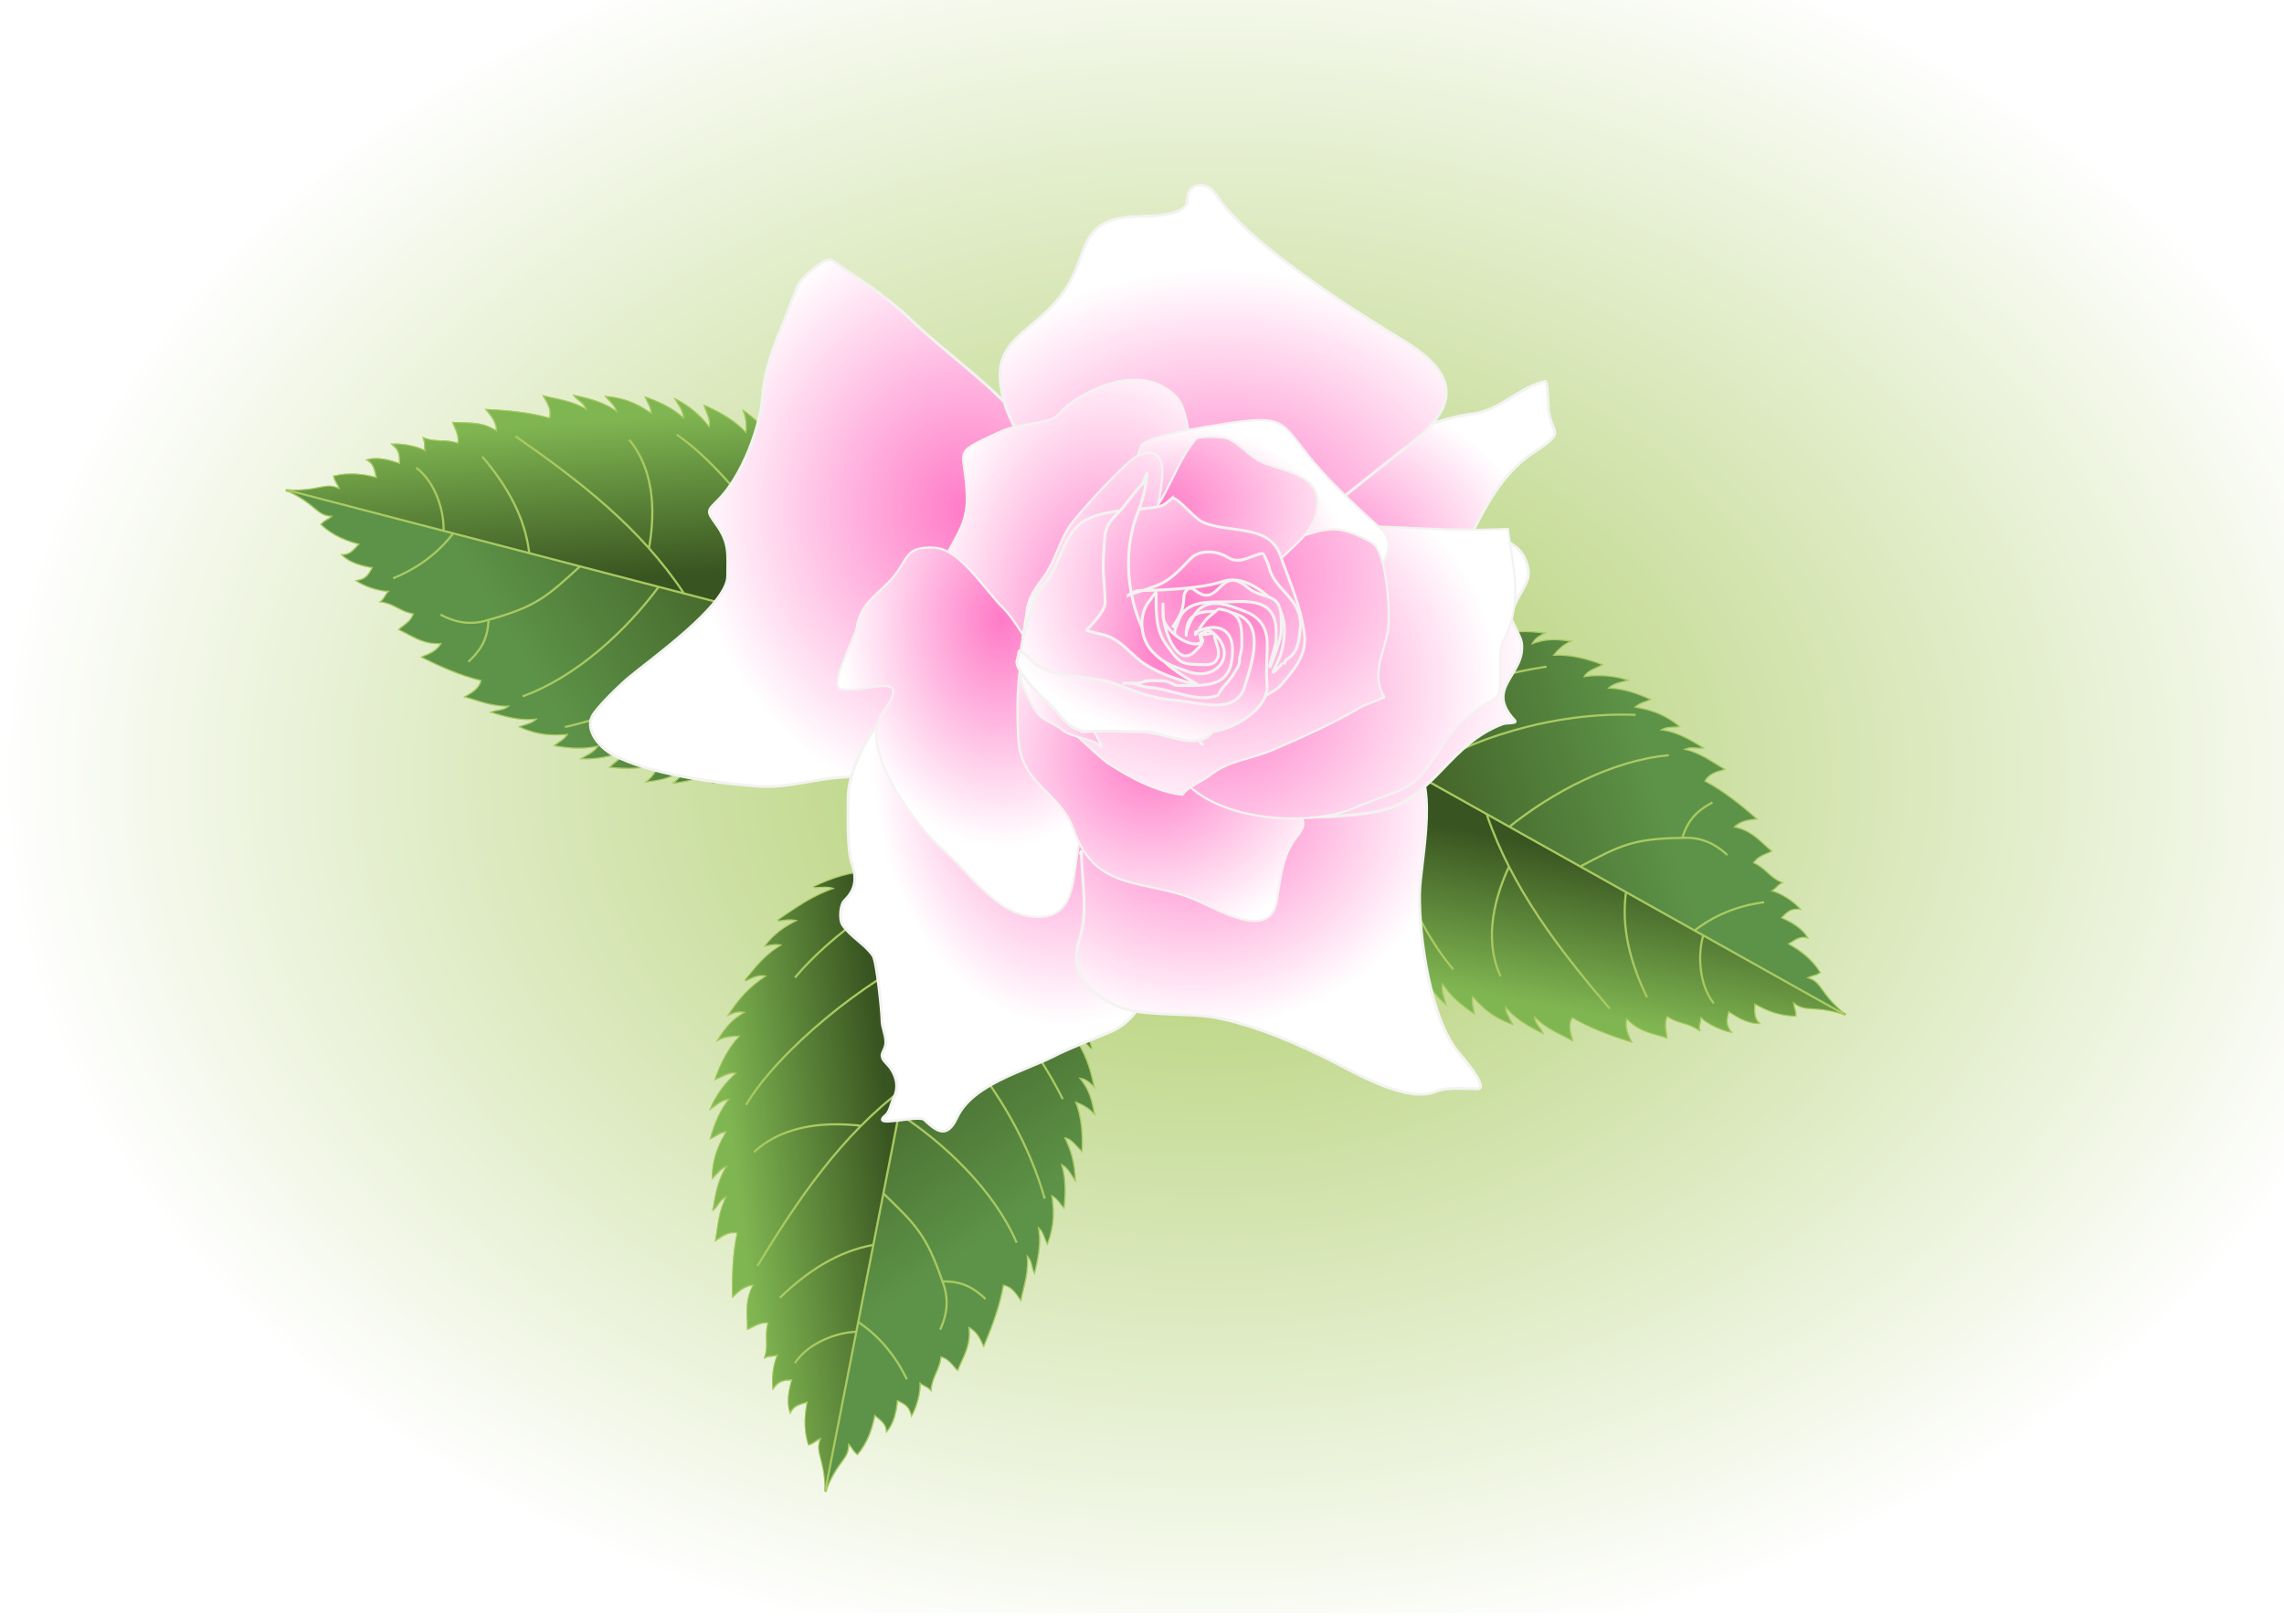 <svg xmlns="http://www.w3.org/2000/svg" xmlns:xlink="http://www.w3.org/1999/xlink" viewBox="0 0 1050.4 746.89"><defs><radialGradient xlink:href="#a" id="l" gradientUnits="userSpaceOnUse" gradientTransform="scale(.962 1.039)" cx="267.79" cy="507.67" r="131.87"/><radialGradient xlink:href="#a" id="y" gradientUnits="userSpaceOnUse" gradientTransform="scale(.697 1.434)" cx="478.8" cy="407.65" r="76.083"/><radialGradient id="F" xlink:href="#a" gradientUnits="userSpaceOnUse" cy="577.6" cx="354.93" gradientTransform="matrix(1.006 0 0 .994 188.55 -291.72)" r="93.235"/><radialGradient id="E" xlink:href="#a" gradientUnits="userSpaceOnUse" cy="661.23" cx="315.24" gradientTransform="matrix(1.151 0 0 .869 188.55 -291.72)" r="92.657"/><radialGradient id="D" xlink:href="#a" gradientUnits="userSpaceOnUse" cy="796.37" cx="287.52" gradientTransform="matrix(1.389 0 0 .72 188.55 -291.72)" r="91.684"/><radialGradient id="C" xlink:href="#a" gradientUnits="userSpaceOnUse" cy="639.4" cx="317.45" gradientTransform="matrix(1.118 0 0 .895 188.55 -291.72)" r="92.779"/><radialGradient id="B" xlink:href="#a" gradientUnits="userSpaceOnUse" cy="676.86" cx="304.44" gradientTransform="matrix(1.192 0 0 .839 188.55 -291.72)" r="91.971"/><radialGradient id="A" xlink:href="#a" gradientUnits="userSpaceOnUse" cy="431.34" cx="475.04" gradientTransform="matrix(.732 0 0 1.367 188.55 -291.72)" r="91.908"/><radialGradient id="z" xlink:href="#a" gradientUnits="userSpaceOnUse" cy="606.42" cx="346.2" gradientTransform="matrix(1.072 0 0 .933 188.55 -291.72)" r="91.169"/><radialGradient xlink:href="#a" id="x" gradientUnits="userSpaceOnUse" gradientTransform="scale(1.13 .885)" cx="304.64" cy="595.68" r="89.484"/><radialGradient id="d" gradientUnits="userSpaceOnUse" cy="304.38" cx="400.06" gradientTransform="matrix(-1.11 0 0 -.824 1001.4 608.18)" r="502.28"><stop offset="0" stop-color="#a9ca62"/><stop offset="1" stop-color="#fff"/></radialGradient><radialGradient id="G" xlink:href="#a" gradientUnits="userSpaceOnUse" cy="507.7" cx="401.71" gradientTransform="matrix(.882 0 0 1.133 188.55 -291.72)" r="95.668"/><radialGradient xlink:href="#a" id="m" gradientUnits="userSpaceOnUse" gradientTransform="scale(.836 1.196)" cx="361.37" cy="532.93" r="106.2"/><radialGradient xlink:href="#a" id="n" gradientUnits="userSpaceOnUse" gradientTransform="scale(1.061 .942)" cx="341.46" cy="700.95" r="112.34"/><radialGradient xlink:href="#a" id="o" gradientUnits="userSpaceOnUse" gradientTransform="scale(1.082 .924)" cx="337.44" cy="648.32" r="142.33"/><radialGradient xlink:href="#a" id="p" gradientUnits="userSpaceOnUse" gradientTransform="scale(1.177 .849)" cx="348.22" cy="645.97" r="91.933"/><radialGradient xlink:href="#a" id="q" gradientUnits="userSpaceOnUse" gradientTransform="scale(1.115 .896)" cx="334.44" cy="601.56" r="136.57"/><radialGradient xlink:href="#a" id="r" gradientUnits="userSpaceOnUse" gradientTransform="scale(.815 1.227)" cx="395.03" cy="472.28" r="105.82"/><radialGradient xlink:href="#a" id="s" gradientUnits="userSpaceOnUse" gradientTransform="scale(.851 1.176)" cx="320.86" cy="491.15" r="88.694"/><radialGradient xlink:href="#a" id="t" gradientUnits="userSpaceOnUse" gradientTransform="scale(1.02 .98)" cx="335.83" cy="653.36" r="87.855"/><radialGradient xlink:href="#a" id="u" gradientUnits="userSpaceOnUse" gradientTransform="scale(1.073 .932)" cx="345.11" cy="653.42" r="122.59"/><radialGradient xlink:href="#a" id="v" gradientUnits="userSpaceOnUse" gradientTransform="scale(1.159 .863)" cx="301.73" cy="634.34" r="69.106"/><radialGradient xlink:href="#a" id="w" gradientUnits="userSpaceOnUse" gradientTransform="scale(1.106 .904)" cx="332.7" cy="617.86" r="128.24"/><linearGradient xlink:href="#b" id="f" gradientUnits="userSpaceOnUse" x1="1141" y1="605.1" x2="1069.7" y2="623.96"/><linearGradient id="b" y2="623.96" gradientUnits="userSpaceOnUse" y1="605.1" x2="1069.7" x1="1141"><stop offset="0" stop-color="#385420"/><stop offset="1" stop-color="#80b652"/></linearGradient><linearGradient xlink:href="#b" id="h" gradientUnits="userSpaceOnUse" x1="1141" y1="605.1" x2="1069.7" y2="623.96"/><linearGradient xlink:href="#c" id="i" gradientUnits="userSpaceOnUse" x1="1156.2" y1="581.84" x2="1226.8" y2="659.01"/><linearGradient id="a"><stop offset="0" stop-color="#ff7ac7"/><stop offset="1" stop-color="#fff"/></linearGradient><linearGradient id="c" y2="659.01" gradientUnits="userSpaceOnUse" y1="581.84" x2="1226.8" x1="1156.2"><stop offset="0" stop-color="#436328"/><stop offset="1" stop-color="#5d9348"/></linearGradient><linearGradient id="j" y2="623.96" xlink:href="#b" gradientUnits="userSpaceOnUse" x2="1069.7" y1="605.1" x1="1141"/><linearGradient id="k" y2="659.01" xlink:href="#c" gradientUnits="userSpaceOnUse" x2="1226.8" y1="581.84" x1="1156.2"/><linearGradient xlink:href="#c" id="g" gradientUnits="userSpaceOnUse" x1="1156.2" y1="581.84" x2="1226.8" y2="659.01"/><filter id="e" color-interpolation-filters="sRGB"><feGaussianBlur stdDeviation="5" result="result91"/><feComposite in2="result91" in="SourceGraphic"/></filter></defs><path color="#000" fill="url(#d)" d="M1.005 1.005h1050.4v742.08H1.005z" transform="translate(-1.005 -1.005)"/><path d="M553.22 86.094c-3.28-.118-6.193 2.137-6.188 6.969.01 7.51-17.222 7.287-22.312 7.437-30.07.87-21.395 17.914-35.875 36.594-14.818 19.138-34.298 20.142-25.938 48.844-13.745-13.716-29.87-25.254-43.811-38.688-10.6-10.21-23.426-17.999-35.406-26.469-3.09-2.19-14.42 8.38-15.75 11.5-2.25 5.26-3.954 10.378-6.094 15.688-4.66 11.55-9.255 22.701-10.125 35.281-.262 3.777-1.034 8.033-2.188 12.438a30.518 30.518 0 00-1.5-1.469 40.975 40.975 0 00-1.562-1.343c-.526-.432-1.06-.839-1.594-1.25a240.78 240.78 0 00-1.594-1.22c-.007-.004-.025.006-.031 0 .005.013.026.02.031.032.16.417.284.835.406 1.25.251.85.445 1.685.563 2.531.118.847.172 1.687.187 2.532.023 1.255-.069 2.527-.187 3.78a39.978 39.978 0 00-3.219-3.124c-.372-.325-.744-.627-1.125-.938a46.138 46.138 0 00-2.344-1.781 52.11 52.11 0 00-2.375-1.625c-.008-.005-.023.005-.03 0a58.695 58.695 0 00-2.438-1.469c-.008-.005-.024.005-.032 0a66.088 66.088 0 00-2.468-1.344 85.037 85.037 0 00-5-2.343c.147.455.302.878.468 1.312.069.18.15.354.22.531.098.249.182.507.28.75.341.85.686 1.652.938 2.47a9.42 9.42 0 01.437 2.405 6.857 6.857 0 01-.312 2.375c-.015.045-.047.08-.063.125a45.4 45.4 0 00-3.406-4 43.841 43.841 0 00-5.562-4.968c-.007-.005-.025.005-.032 0a44.801 44.801 0 00-6.093-3.813l-.063-.031c.382.66.815 1.294 1.219 1.937.005.007-.005.024 0 .032.612.976 1.216 1.944 1.656 3.062.147.373.267.752.375 1.156.003.01-.003.022 0 .031.214.8.34 1.654.344 2.625-.31-.297-.648-.591-.969-.875a33.427 33.427 0 00-2.031-1.656c-.007-.005-.025.005-.031 0-.344-.258-.68-.536-1.031-.781-.007-.005-.024.005-.032 0-2.139-1.491-4.396-2.748-6.656-3.812-.009-.004-.023.004-.031 0a74.765 74.765 0 00-6.625-2.72c-.01-.002-.023.004-.031 0 .2.508.484 1.022.75 1.532.41.785.828 1.605 1.187 2.594.218.6.406 1.254.531 2 .011.065.022.12.032.187.064.424.103.862.125 1.344-.685-.476-1.36-.949-2.063-1.406-2.107-1.373-4.32-2.652-6.812-3.719-.416-.178-.85-.334-1.282-.5a37.838 37.838 0 00-7.218-1.969 42.376 42.376 0 00-1.657-.25c-.552-.073-1.14-.164-1.718-.219.005.006-.005.026 0 .032.449.533.96 1.03 1.468 1.562.254.267.5.537.75.813.252.275.513.585.75.875.937 1.158 1.727 2.444 1.97 4.062-1.755-1.426-3.7-2.575-5.72-3.531-2.019-.956-4.13-1.708-6.25-2.344-.848-.254-1.685-.499-2.53-.719-1.693-.44-3.38-.828-5-1.187.003.005-.005.026 0 .031.19.234.417.435.655.656.693.643 1.532 1.263 2.344 2 .273.248.557.532.813.813.381.422.73.877 1.031 1.406.1.176.194.372.281.563.17.373.296.75.406 1.187-.41-.263-.836-.482-1.25-.719a30.35 30.35 0 00-2.562-1.312 34.144 34.144 0 00-2.594-1.063c-.418-.15-.833-.272-1.25-.406-.01-.003-.022.003-.031 0a48.508 48.508 0 00-2.531-.75c-.85-.222-1.67-.408-2.5-.594-.82-.184-1.614-.364-2.406-.53-1.585-.335-3.105-.66-4.532-1.032.005.008-.005.023 0 .031.15.255.295.502.438.75.102.178.214.356.312.531 1.58 2.805 2.607 5.253 1.97 8.22-.05.226-.12.453-.188.687a72.436 72.436 0 00-3.594-.938 87.94 87.94 0 00-3.688-.812c-.01-.002-.02.002-.03 0-1.247-.24-2.495-.462-3.75-.657-3.768-.585-7.51-.973-11.063-1.25h-.031a226.004 226.004 0 00-6.719-.406h-.031c.54.655 1.12 1.323 1.656 2.031.268.355.531.717.781 1.094.501.753.948 1.559 1.313 2.438.365.88.638 1.821.781 2.875.072.526.125 1.077.125 1.656a22.106 22.106 0 00-2.656-1.531 21.356 21.356 0 00-6.438-2 34.962 34.962 0 00-3.718-.375c-1.682-.081-3.332-.075-4.97-.125a49.865 49.865 0 01-2.28-.125c.003.008-.003.023 0 .03.265.822.799 1.855 1.28 3.032.32.779.633 1.624.845 2.5.002.01-.002.022 0 .031.31 1.318.396 2.72 0 4.125-.704-.28-1.391-.49-2.063-.656-.336-.083-.67-.158-1-.219a22.564 22.564 0 00-2.719-.312c-.05-.003-.105.003-.156 0h-.031c-2.212-.127-4.361-.08-6.656-.5-.01-.002-.022.002-.032 0-.06-.012-.126-.02-.187-.031-.6-.118-1.19-.27-1.813-.47-.334-.106-.688-.239-1.03-.374-.01-.004-.023.004-.032 0 .087.246.161.464.219.687.016.061.048.128.062.188l.032.125c.107.502.135.974.156 1.406.01.234.027.458.031.688.013.678.032 1.37.219 2.187.065.286.134.58.25.906-.317-.18-.64-.368-.969-.531a21.841 21.841 0 00-2-.875c-.009-.003-.022.003-.031 0-4.479-1.694-9.43-2.078-12.156-1.969.408.344.752.667 1.062 1 .636.675 1.059 1.316 1.375 2 .312.676.518 1.396.625 2.156.054.38.071.773.094 1.188.045.83.03 1.724.031 2.75a51.959 51.959 0 00-1.906-.688 42.206 42.206 0 00-1.906-.593 35.392 35.392 0 00-1.938-.5 28.687 28.687 0 00-1.875-.344c-1.252-.197-2.492-.327-3.687-.313-.598.007-1.172.057-1.75.125-.568.068-1.143.181-1.688.313.207.13.381.269.563.406.007.005.024-.005.031 0 .18.138.342.292.5.438.17.156.323.304.469.468.704.792 1.148 1.676 1.469 2.594.126.368.245.748.343 1.125.295 1.132.492 2.272.875 3.375-3.885-1.033-7.862-1.762-12.03-1.75a32.95 32.95 0 00-5.095.406c-.435.07-.903.162-1.343.25-.431.087-.877.176-1.313.282.391 1.54.85 2.28 1.313 3.03.23.374.465.747.687 1.22.22.466.432 1.059.625 1.812a12.948 12.948 0 00-1.187-.594 9.465 9.465 0 00-1.157-.406 8.754 8.754 0 00-1.03-.25c-.021-.004-.043.003-.063 0a9.236 9.236 0 00-1-.125c-.032-.002-.063.001-.094 0a11.648 11.648 0 00-1.5.031c-.188.016-.37.04-.562.063-.054.006-.103.024-.157.031-1.397.179-2.924.511-4.75.844l-.187.031-.344.063c-.882.153-1.831.316-2.875.437-.021.002-.041-.002-.062 0h-.032c-.592.068-1.221.108-1.875.156-.654.048-1.34.104-2.062.125h-.031c-.735.022-1.5.013-2.313 0a58.265 58.265 0 01-2.406-.093c-.033-.002-.061.002-.094 0-.02-.005-.043.005-.062 0-.105-.028-.207-.067-.313-.094.045.02.081.042.125.062-.297-.017-.566-.007-.875-.03l1.688.437c.032.008.062.023.093.03 3.193 1.545 5.578 3.042 7.47 4.376.346.245.715.483 1.03.719.105.078.212.173.313.25.32.244.645.485.937.718.084.067.169.154.25.22.668.537 1.282 1.034 1.844 1.5.059.047.13.108.188.155a30.28 30.28 0 001.656 1.282c.176.124.355.23.531.343.146.096.29.194.438.282.268.16.532.304.812.437.07.033.147.063.219.094.261.115.533.22.812.312.32.105.649.21 1 .282.01.002.021-.002.032 0 .363.073.747.12 1.156.156.41.035.846.066 1.312.062-1.093 1.153-1.851 1.57-2.625 2-.193.108-.395.225-.593.344-.397.237-.805.52-1.282.938-.238.209-.507.43-.78.718l.03.032c.86.8 1.733 1.515 2.625 2.187.148.111.29.236.438.344.007.005.024-.005.031 0 .344.25.683.486 1.031.719.28.187.561.354.844.53.436.273.87.564 1.313.813.008.004.023-.004.03 0a38.001 38.001 0 004.438 2.125c.753.303 1.518.583 2.281.844a60.56 60.56 0 004.625 1.375c-.29.258-.573.532-.843.813-.541.561-1.054 1.125-1.594 1.687-.005.005.005.026 0 .031-1.347 1.4-2.884 2.604-5.406 2.719a15.353 15.353 0 002.812 2.063c1.554.894 3.316 1.6 5.188 2.156.623.185 1.259.346 1.906.5 1.294.307 2.618.551 3.969.75-1.756 3.132-2.747 5.032-5.782 6-.433.138-.913.242-1.437.343.01.007.02.025.031.032a27.42 27.42 0 002.656 1.437c.01.004.023-.004.032 0 .529.249 1.092.507 1.687.75.01.004.022-.004.031 0a34.6 34.6 0 003.906 1.344c.01.003.022-.003.032 0 .687.187 1.382.362 2.093.5.01.002.022-.002.032 0 .35.068.708.134 1.062.187.01.002.021-.002.031 0 .719.107 1.435.183 2.157.22h.03c.356.016.71.033 1.063.03-.242.214-.438.42-.625.625-.591.642-.928 1.241-1.28 1.844-.348.594-.707 1.182-1.282 1.813a7.877 7.877 0 01-.625.625c-.006.005-.025-.005-.031 0-.006.005.006.026 0 .03.375.05.74.085 1.093.157 2.472.505 4.416 1.547 6.375 2.563.008.004.024-.004.032 0 .551.286 1.124.57 1.687.843 1.144.559 2.322 1.071 3.656 1.438.668.183 1.374.338 2.125.437-.228.954-.658 1.778-1.187 2.532-.005.007.005.024 0 .03a12.086 12.086 0 01-1.813 2c-.991.89-2.058 1.61-2.875 2.25-.272.214-.507.43-.718.626 1.437.667 2.824 1.427 4.25 2.187 2.14 1.143 4.342 2.254 6.812 3.032.412.129.823.267 1.25.375 1.292.328 2.65.549 4.125.625.976.05 1.987.03 3.063-.063-.283.505-.587.95-.907 1.375-.32.425-.65.833-1 1.188-2.101 2.126-4.686 3.078-7.062 4a226.47 226.47 0 006.094 2.937c2.156.996 4.42 1.989 6.75 2.938 4.66 1.897 9.58 3.59 14.375 4.687a8.51 8.51 0 01-1 2.5c-.004.008.005.024 0 .031a8.348 8.348 0 01-.72 1c-.004.007.006.025 0 .031-.262.32-.568.618-.874.907a15.948 15.948 0 01-2.094 1.656c-.769.515-1.613 1.01-2.5 1.531-.012.007-.019.024-.031.031.713.186 1.446.371 2.187.594.742.224 1.51.477 2.282.719.772.24 1.539.48 2.343.719 2.424.724 4.989 1.394 7.75 1.75.917.118 1.854.18 2.813.218.48.02.979.036 1.469.031.48-.005.978-.032 1.469-.062a7.184 7.184 0 01-1 .875c-.163.118-.334.243-.5.344-.868.523-1.793.824-2.688 1.03-1.074.25-2.11.369-3.031.595-.287.07-.554.152-.813.25-.02.008-.041.023-.062.03 1.59.48 3.215.963 4.906 1.407.846.222 1.698.432 2.563.625a47.24 47.24 0 005.28.875c1.333.141 2.659.21 4 .188 1.333-.023 2.674-.115 4-.344a7.349 7.349 0 01-.78.844 7.743 7.743 0 01-.907.718c-1.879 1.257-4.174 1.707-6.125 2.438.533.234 1.045.45 1.563.656.009.004.022-.004.03 0 .518.205 1.028.415 1.532.594.01.003.022-.003.031 0a39.97 39.97 0 002.97.937c.008.003.021-.003.03 0 1.454.388 2.856.679 4.22.875h.03c.447.064.905.11 1.344.157 1.796.193 3.52.254 5.219.218 1.699-.035 3.37-.15 5.031-.312a11.65 11.65 0 01-1.531 1.969c-1.307 1.363-2.655 2.098-3.813 2.906-.224.157-.447.33-.656.5 2.962.499 6.262.922 9.656 1 1.703.039 3.42-.017 5.157-.188.434-.042.878-.097 1.312-.156.435-.059.878-.111 1.313-.187a31.638 31.638 0 002.593-.563c-.241.43-.512.797-.78 1.156-1.885 2.526-4.39 3.459-6.72 4.844 1.604.05 3.23.028 4.844-.094.807-.06 1.597-.143 2.406-.25a43.846 43.846 0 004.875-.937c.515-.128 1.047-.258 1.563-.406a53.664 53.664 0 003.656 1.812c-1.275 1.302-2.9 2.422-4.437 3.844 4.67.479 9.707.633 14.78 0 2.016.625 4.11 1.194 6.25 1.75-.056.096-.129.186-.187.281-.27.442-.54.888-.844 1.313-.1.139-.209.269-.312.406-.005.007.005.024 0 .031-.253.334-.533.649-.813.969a16.534 16.534 0 01-1.906 1.875c.665-.093 1.334-.183 2-.281a52.332 52.332 0 003.656-.688c2.002-.442 4.032-1.05 6.125-2.062.008-.004.023.004.031 0 1.122.24 2.243.464 3.375.687-.722 1.106-1.624 2.048-2.625 2.906a91.894 91.894 0 005.47-.937 60.843 60.843 0 003.406-.813c2.958.505 5.886.975 8.78 1.375-.241.188-.475.375-.718.563.586-.15 1.164-.294 1.75-.438.01-.002.021.002.031 0 7.362.991 14.343 1.664 20.094 2.032 13.44.86 25.172-3.508 38.562-4.188a43.095 43.095 0 003.75-.375c-.962 3.408-1.534 6.653-1.531 9.344.01 7.64-.571 24.27 1.719 30.78.565 1.604.978 3.107 1.187 4.563-.01.002-.02-.002-.031 0-2.511.404-4.897 1.009-7.187 1.72-4.012 1.237-7.754 2.838-11.438 4.53.854-.027 1.726-.078 2.593-.125 2.163-.12 4.292-.188 6.125.375.01.003.022-.003.032 0 .356.111.7.274 1.03.438-10.04 3.218-17.983 9.108-26.218 14.656 2.686-.3 5.348-.811 8.094-.281.391.075.76.16 1.156.28-.733.347-1.449.72-2.156 1.095-.7.37-1.39.756-2.063 1.156a41.223 41.223 0 00-3.906 2.625c-2.489 1.888-4.738 4.088-6.656 6.625.6-.138 1.207-.296 1.812-.406 1.82-.33 3.681-.44 5.75.187a39.613 39.613 0 00-5.406 3.688c-.805.65-1.585 1.32-2.313 2-3.63 3.389-6.404 7.11-9.437 10.719.808-.405 1.623-.819 2.437-1.188 1.62-.732 3.269-1.314 5-1.375.218-.007.436-.01.657 0 .23.01.453.033.687.063.224.028.43.077.656.125.01.002.022-.002.032 0l.156.03c.158.037.31.11.469.157a56.747 56.747 0 00-5.72 4.188c-.426.357-.845.702-1.25 1.062a51.71 51.71 0 00-3.343 3.281 58.26 58.26 0 00-3.75 4.469c-1.138 1.493-2.174 2.992-3.187 4.5-.005.007.005.024 0 .031.282-.124.558-.263.843-.375.296-.115.606-.214.907-.312 1.8-.583 3.706-.803 5.875-.094-.42.21-.798.406-1.188.625a26.059 26.059 0 00-4.094 2.813c-.3.253-.563.522-.843.78-2.752 2.532-4.608 5.33-6.47 8.126.83-.381 1.666-.674 2.5-.906 2.498-.695 5.036-.8 7.563-.72-.35.363-.666.721-1 1.095-.333.373-.651.741-.968 1.125-.01.01-.023.02-.032.03-3.79 4.59-6.447 9.852-8.468 14.97-.003.009.003.022 0 .031a94.358 94.358 0 00-.97 2.531c.446-.176.89-.37 1.313-.562.628-.287 1.216-.563 1.813-.844 2.218-1.038 4.289-1.887 6.719-1.188a45.065 45.065 0 00-7 7.5 44.28 44.28 0 00-4.875 8.407c.643-.427 1.25-.865 1.875-1.313.305-.219.624-.446.937-.656.32-.215.663-.428 1-.625.33-.192.678-.396 1.031-.563.008-.004.023.004.031 0a10.289 10.289 0 013.782-.968c-.288.338-.572.682-.844 1.03a33.465 33.465 0 00-1.531 2.157 41.417 41.417 0 00-3.125 5.688 57.2 57.2 0 00-1.844 4.656 83.698 83.698 0 00-1.438 4.5c2.008-.94 3.724-2.697 7.47-3.094-2.6 4.278-4.933 8.73-6.063 14.688-.002.01.002.021 0 .031a41.235 41.235 0 00-.594 4.75c-.04.556-.074 1.138-.094 1.719 2.011-1.918 3.801-4.647 7-5.344a25.972 25.972 0 00-1.438 2.281c-.22.39-.423.757-.624 1.157-.004.008.004.023 0 .03-.197.392-.384.789-.563 1.188-.37.824-.696 1.65-1 2.5-1.203 3.365-1.927 6.875-2.5 10.25-.143.844-.277 1.68-.406 2.5a6.8 6.8 0 00.625-.656c.802-.974 1.543-2.226 2.594-3.313.796-.813 1.77-1.55 3.094-1.968-.49.876-.931 1.744-1.313 2.625-.004.008.004.022 0 .03a32.856 32.856 0 00-1 2.625 41.986 41.986 0 00-1.344 5.188c-.002.01.002.022 0 .032-.33 1.693-.58 3.345-.812 4.937v.031c-.116.79-.225 1.557-.344 2.313-.002.01.002.021 0 .031-.017.107-.045.206-.062.312a56.715 56.715 0 01-.344 1.907c.007-.005.024.005.031 0 .169-.114.335-.203.5-.313.675-.448 1.326-.904 1.969-1.281.402-.237.82-.458 1.219-.656.39-.194.795-.382 1.187-.532.39-.149.789-.276 1.188-.375 1.229-.297 2.513-.327 3.937 0-2.183 9.591-2.397 20.648-2.281 29.094.006-.005.026.005.031 0 .62-.58 1.233-1.171 1.906-1.75 2.025-1.734 4.408-3.285 7.875-3.5-1.651 2.786-2.441 5.438-2.812 8v.032c-.121.843-.21 1.674-.25 2.5v.03c-.162 3.333.201 6.53.156 9.688v.032c.268-.106.564-.254.875-.407 2.173-1.07 5.334-3.04 8.688-2.312-1.182 3.599-.764 6.633-.75 9.812.002.636-.018 1.254-.063 1.907a16.748 16.748 0 01-.25 2c-.002.01.002.02 0 .03-.061.331-.133.662-.219 1-.09.36-.19.724-.312 1.095 2.136-.908 3.33-.476 5.219-1.032.26-.078.552-.19.843-.312-.153.315-.269.644-.406.969-.004.009.004.022 0 .03-.138.33-.284.664-.406 1-1.761 4.85-1.862 10.385-1.563 13.313.637-.857 1.244-1.476 1.875-1.969.95-.74 1.934-1.144 3.063-1.375 1.126-.232 2.402-.31 3.937-.406-.61 1.954-1.094 3.916-1.406 5.844-.002.01.002.02 0 .03a29.292 29.292 0 00-.25 1.876v.03c-.235 2.514-.111 4.925.563 7.095.116-.215.249-.404.375-.594.005-.007-.005-.024 0-.031a6.69 6.69 0 01.843-1c.15-.15.312-.307.47-.438 1.88-1.556 4.289-1.796 6.437-2.687a60.165 60.165 0 00-.75 4.75c-.433 3.605-.476 7.287.218 11.125.017.094.045.187.063.281.226 1.187.498 2.406.875 3.625 1.513-.485 2.248-.991 2.969-1.5.717-.508 1.425-1.015 2.937-1.5-.338.69-.573 1.316-.75 1.938-.038.135-.093.273-.125.406-.004.018.004.044 0 .062-.08.35-.15.692-.187 1.031-.002.02.002.043 0 .063a9.526 9.526 0 00-.031 1.062v.032c.005.334.026.663.062 1 .024.214.06.438.094.656.022.145.035.29.062.437.008.043.023.083.031.125.143.754.343 1.525.563 2.375.005.021-.005.042 0 .063.197.76.409 1.55.625 2.437.033.134.061.239.094.375.09.38.162.78.25 1.188.03.141.064.261.093.406.087.418.17.83.25 1.281.032.179.064.348.094.532a46.594 46.594 0 01.5 4.187 58.346 58.346 0 01.156 4.031c-.027.137-.067.27-.093.407.017-.046.044-.08.062-.125.001.297.037.565.031.875.112-.574.232-1.145.344-1.72.009-.022.022-.039.031-.062.002-.01-.002-.02 0-.03 1.25-3.049 2.452-5.386 3.594-7.282.094-.155.189-.288.281-.438 1.18-1.912 2.243-3.332 3.156-4.593.043-.058.084-.1.125-.157.444-.614.837-1.183 1.188-1.75.02-.032.042-.06.063-.093.165-.271.327-.54.468-.813a9.027 9.027 0 00.75-2c.084-.326.17-.642.219-1v-.031c.048-.36.083-.756.094-1.156v-.031c.01-.413 0-.847-.031-1.313.304.255.558.494.78.719.67.675 1.019 1.222 1.376 1.781.118.186.244.372.375.563.005.007-.005.024 0 .03.258.375.592.746 1.031 1.188.227.23.469.488.781.75.005-.006-.005-.025 0-.03.286-.35.578-.68.844-1.032.005-.007-.005-.025 0-.031a32.891 32.891 0 002.156-3.25c.007-.013.024-.02.031-.032a34.619 34.619 0 002.188-4.468c.004-.01-.004-.023 0-.032.922-2.292 1.589-4.604 2.125-6.968.179-.786.349-1.554.5-2.344 2.207 2.197 5.285 3.467 5.719 7.5 2.53-3.077 3.818-7.474 4.406-12.156v-.031c.084-.67.161-1.32.219-2 .912.44 1.718.823 2.437 1.218.007.004.024-.004.031 0 .355.196.69.418 1 .625.327.218.625.44.907.688 1.102.964 1.873 2.214 2.406 4.281.2-.377.406-.803.625-1.281.211-.46.44-.96.656-1.5 1.208-3.037 2.366-7.21 2.313-11.25v-.031c-.005-.346-.008-.689-.032-1.031l.063.062c.2.195.403.378.594.531.006.005.025-.005.03 0 .215.172.42.336.626.47 1.06.682 2.048.951 3.156 1.843.222.178.421.388.656.625.006.006.026-.006.031 0 .027-.378.044-.737.094-1.094.049-.347.12-.702.188-1.031.002-.01-.002-.021 0-.031.07-.339.161-.646.25-.97.264-.969.604-1.867.968-2.75.247-.596.49-1.164.75-1.75.256-.576.508-1.161.75-1.75.605-1.46 1.122-3.01 1.375-4.78v-.031c.05-.357.099-.716.125-1.094.725.127 1.38.373 2 .687.008.004.023-.004.032 0 2.675 1.367 4.432 4.151 5.78 5.438 1.585-4.05 3.941-7.87 4.845-12.625.002-.01-.002-.022 0-.031.408-2.169.522-4.52.125-7.188 3.13 1.508 4.748 3.817 5.968 6.188.004.008-.004.023 0 .03.402.782.774 1.581 1.125 2.345.821-1.937 1.705-4.047 2.563-6.25.003-.01-.003-.023 0-.032 2.585-6.642 5.113-14.252 6.312-21.53 2.884.469 4.677 2.053 6.375 4.28.01.012.023.02.032.032.557.733 1.116 1.557 1.687 2.406.424-2.17 1.058-4.484 1.625-6.938.379-1.627.72-3.33.969-5.093v-.032c.123-.876.22-1.775.281-2.687v-.031c.122-1.826.114-3.716-.125-5.688 2.812 2.363 2.603 5.71 3.594 7.844 1.328-5.647 2.723-12.034 1.937-18.25v-.031c-.11-.87-.266-1.734-.468-2.594.156.108.325.196.468.313.155.125.298.27.438.406 1.398 1.347 2.096 3.127 2.75 4.844.261.688.527 1.364.812 2 .21-.566.384-1.109.563-1.657.174-.529.352-1.048.5-1.562.003-.01-.003-.022 0-.031.15-.523.282-1.023.406-1.532.5-2.046.788-3.96.938-5.812.037-.45.073-.903.093-1.344v-.031c.041-.892.051-1.765.032-2.625v-.031c-.042-1.74-.193-3.4-.407-5.063a84.462 84.462 0 00-.375-2.5 11.748 11.748 0 013.563 2.906c.416.496.776.969 1.125 1.438.005.006-.005.025 0 .031.17.228.36.442.531.656.18.228.338.447.531.657.16-1.507.296-3.081.375-4.72a61.7 61.7 0 00.063-2.468c.038-4.17-.367-8.569-1.75-12.78.427.208.823.416 1.187.655a10.345 10.345 0 011.938 1.657 15.05 15.05 0 011.437 1.843c.647.96 1.223 1.95 1.875 2.907a45.442 45.442 0 00-.406-4.813 43.652 43.652 0 00-2.437-9.594 47.197 47.197 0 00-2.157-4.812c3.191.342 4.92 2.728 7.157 5.094.319.337.654.669 1 1 .036-.897.052-1.8.062-2.72.071-6.434-.566-13.357-3.187-19.905.784.29 1.55.598 2.312.937 1.936.864 3.788 1.943 5.438 3.438.317.288.635.584.937.906-.133-.658-.267-1.31-.406-1.969a67.051 67.051 0 00-.438-1.969c-.163-.67-.33-1.325-.531-2a30.704 30.704 0 00-.656-1.968c-.003-.01.003-.023 0-.032a25.776 25.776 0 00-3.281-6.125 29.211 29.211 0 00-1.688-2.093 8.792 8.792 0 013.031.75c.47.213.895.502 1.313.78.1.069.214.117.312.188.007.005.024-.005.031 0 .505.365.985.79 1.438 1.22.219.207.445.407.656.624.005.005-.005.026 0 .031.005.005.026-.005.031 0-.185-.893-.384-1.787-.593-2.687a78.726 78.726 0 00-.688-2.688c-.003-.01.003-.021 0-.03-.243-.902-.52-1.806-.812-2.72-.003-.009.003-.022 0-.03a52.347 52.347 0 00-2.844-7.063c-.004-.008.004-.023 0-.032a52.156 52.156 0 00-1.781-3.312c1.03-.429 2.059-.86 3.093-1.281.322.302.661.613.97.937a65.133 65.133 0 011.812 2c-.385-1.195-.755-2.4-1.125-3.594a602.27 602.27 0 0010-4.125c4.94-2.103 8.719-5.376 11.625-9.406 11.139 1.815 26.185.986 36.188 2.813 17.9 3.26 39.33 12.495 55.5 20.875 11.15 5.77 33.518 18.43 45.938 13.28 5.61-2.32 13.374-1.28 19.344-1.28 4.87 0-3.28-10.54-8.22-16.22-6.013-6.907-10.374-18.472-13.343-30.905a43.63 43.63 0 001.719 2.343 44.932 44.932 0 004.968 5.282c.006.005.026-.005.032 0-.816-2.971-2.193-5.673-1.22-9.47.228.372.447.704.688 1.063.493.734 1.019 1.47 1.563 2.156.272.344.56.669.844 1a40.299 40.299 0 001.75 1.938c1.805 1.857 3.75 3.51 5.687 5 .646.497 1.268.978 1.906 1.437.646.465 1.278.884 1.907 1.313a10.9 10.9 0 00-.125-.813c-.276-1.392-.76-2.847-.75-4.75 0-.368.02-.751.062-1.156v-.031c.044-.407.123-.833.219-1.281.537.628 1.097 1.229 1.656 1.844.005.006-.005.025 0 .03a56.23 56.23 0 001.75 1.813c2.402 2.417 5.11 4.665 8.656 6.625.008.004.023-.004.031 0 .435.24.884.488 1.344.72.008.003.023-.005.031 0 .46.23.92.466 1.407.687.009.004.022-.004.03 0 .984.445 2.023.909 3.126 1.312l-.031-.062c.022.008.04.023.062.03-.296-.62-.678-1.238-1.031-1.874-.004-.008.004-.024 0-.031-.179-.323-.357-.64-.531-.97-.863-1.652-1.596-3.424-1.375-5.468 1.336 1.824 2.913 3.44 4.625 4.875.342.287.678.57 1.03.844 2.122 1.65 4.424 3.06 6.72 4.344a140.08 140.08 0 004.5 2.406c-.004-.008.004-.024 0-.031-.75-1.597-2.456-3.131-3.25-5.344a7.068 7.068 0 01-.375-1.813 7.396 7.396 0 01-.032-.687 30.263 30.263 0 004.282 3.844c4.454 3.308 9.268 5.209 13.125 7.375-.14-.5-.282-.993-.407-1.47-.124-.475-.244-.95-.343-1.405-.201-.926-.337-1.79-.375-2.657-.041-.855.025-1.67.218-2.5.097-.415.237-.835.407-1.25.17-.413.373-.833.625-1.25 8.43 5.069 18.878 8.724 26.938 11.25-.715-1.54-1.49-3.146-1.938-4.937a13.043 13.043 0 01-.281-1.406c-.066-.472-.087-.94-.094-1.438-.003-.249-.013-.494 0-.75.04-.759.192-1.546.406-2.375a21.265 21.265 0 005.532 4.531c.008.004.023-.004.03 0 .376.214.747.437 1.126.625.008.004.023-.004.031 0 1.538.762 3.1 1.324 4.656 1.813 2.35.738 4.69 1.32 6.938 2.094-.05-.862-.268-2.017-.438-3.282-.057-.43-.124-.859-.156-1.312-.033-.444-.04-.888-.031-1.344.01-.464.05-.91.125-1.375a7.41 7.41 0 01.906-2.625c1.22.899 2.444 1.507 3.656 2 .606.247 1.209.46 1.813.656 2.42.784 4.82 1.301 7.25 2.625.303.166.602.339.906.532.312.197.625.394.937.625a8.05 8.05 0 01-.03-.907c.03-1.137.305-1.956.5-2.875.048-.228.091-.469.124-.718a7.248 7.248 0 00.032-1.688c.26.255.536.478.812.719.553.481 1.118.948 1.719 1.375.902.64 1.86 1.2 2.812 1.719a34.721 34.721 0 003.75 1.78c1.215.484 2.351.847 3.344 1.126.496.14.965.254 1.375.344a12.36 12.36 0 01-.781-1.25 7.523 7.523 0 01-.813-2.282c-.323-1.824.17-3.567.813-6.03.544.387 1.103.762 1.656 1.124.007.005.024-.005.031 0 2.254 1.476 4.557 2.725 6.875 3.531.01.003.023-.003.032 0 .572.199 1.148.39 1.718.532.01.002.022-.002.032 0 .083.02.166.043.25.062 1.074.251 2.13.39 3.187.406-.174-.183-.323-.376-.469-.562a7.218 7.218 0 01-.406-.563 6.528 6.528 0 01-.781-1.687c-.056-.191-.086-.401-.125-.594a11.31 11.31 0 01-.219-2.312c.001-1.16.088-2.346 0-3.5 2.099 1.19 4.237 2.279 6.5 3.187 3.395 1.373 7.015 2.297 11.062 2.531h.031c.439.025.895.055 1.344.063.005-.78-.064-1.399-.156-1.906-.002-.011.002-.02 0-.031-.287-1.54-.86-2.211-.844-4.594.334.326.642.616.969.875.006.005.025-.005.031 0 .32.252.65.491.969.687.007.004.024-.004.03 0 .318.194.618.354.938.5.064.029.124.067.188.094a9.927 9.927 0 001.844.562c.042.01.082.023.125.032.313.063.64.11.968.156.054.007.103.024.157.031.699.09 1.423.135 2.219.188.088.006.16.025.25.03.786.051 1.617.085 2.53.157.124.01.219.02.344.031 1.934.162 4.167.438 6.875 1.063.16.036.307.086.47.125 1.214.292 2.529.642 3.937 1.094l.187.062c.089.05.193.075.281.125.284.092.551.148.844.25-.51-.286-1.02-.558-1.531-.844-.012-.01-.02-.021-.031-.03-.02-.012-.042-.02-.063-.032-3.201-2.733-5.319-5.075-6.906-7.063-.093-.116-.16-.23-.25-.343-.252-.321-.492-.604-.719-.907-.073-.098-.116-.184-.187-.28-1.105-1.487-1.936-2.736-2.813-3.782-.028-.035-.065-.06-.093-.094-.054-.062-.103-.126-.157-.187-.15-.173-.313-.34-.468-.5-.246-.252-.482-.496-.75-.719-.018-.015-.045-.017-.063-.031-.243-.2-.51-.418-.781-.594a9.504 9.504 0 00-2.063-1 14.76 14.76 0 00-1.28-.375 10.03 10.03 0 011.718-.875c.98-.374 1.707-.438 2.688-.812.489-.187 1.044-.457 1.718-.875-.492-.775-1-1.516-1.53-2.22a32.82 32.82 0 00-.813-1.03c-3.573-4.355-7.898-7.34-12.47-9.875 1.91-.97 3.54-2.457 5.657-3.032a6.4 6.4 0 011.187-.218 7.128 7.128 0 012.063.156c-2.443-3.854-7.007-6.677-12.031-8.813 1.423-1.477 2.485-2.63 3.75-3.375a6.696 6.696 0 012.094-.812 8.723 8.723 0 011.25-.156h.03c.455-.025.937-.004 1.47.03-.29-.302-.623-.649-1-1-2.645-2.453-7.31-5.839-12.25-7.093.29-.145.548-.319.78-.469.478-.31.878-.614 1.22-.937.335-.317.634-.652.968-.969.171-.161.367-.341.563-.5a7.95 7.95 0 011.437-.938c-.35-.143-.676-.278-1-.437a16.156 16.156 0 01-1.812-1.031c-.272-.18-.525-.374-.781-.563-.007-.005-.025.005-.032 0-1.572-1.162-2.872-2.51-4.312-3.75-.006-.005-.025.005-.031 0-.959-.824-1.968-1.623-3.156-2.312-.008-.004-.024.004-.032 0-.3-.173-.583-.341-.906-.5-.323-.16-.68-.295-1.031-.438 1.85-3.458 6.253-4.446 8.281-5.53-2.743-2.266-5.197-4.968-8.312-7.157-.007-.005-.025.005-.032 0-2.424-1.7-5.26-3.11-8.968-3.75.195-.203.394-.413.593-.594a11.578 11.578 0 013.188-2.062c2.183-.953 4.453-1.165 6.562-1.407-6.358-5.56-14.935-12.576-23.656-17.125.445-.857.963-1.593 1.563-2.187.304-.3.628-.565.969-.813 1.7-1.236 3.875-1.89 6.375-2.593-1.923-1.077-3.917-2.383-6.063-3.688-.007-.005-.024.005-.031 0-.71-.432-1.439-.892-2.188-1.312-.008-.004-.023.004-.03 0-1.13-.633-2.297-1.257-3.532-1.813-.009-.004-.023.004-.031 0-2.066-.928-4.298-1.702-6.75-2.187a7.04 7.04 0 012.312-.938 8.53 8.53 0 011.157-.156c1.134-.076 2.24.048 3.25.125.326.025.66.057.968.062h.063c.294.003.601.001.875-.03-.012-.008-.02-.025-.032-.032a140.594 140.594 0 00-4.406-2.594 70.655 70.655 0 00-2.312-1.25c-3.937-2.026-8.181-3.684-12.688-4.062.163-.126.332-.237.5-.344a7.384 7.384 0 011.562-.75 9.4 9.4 0 011.094-.313c.731-.158 1.477-.23 2.219-.28a50.17 50.17 0 011.094-.063c.734-.035 1.463-.053 2.156-.125a44.807 44.807 0 00-2.75-2.032c-.443-.3-.876-.602-1.313-.875-.008-.005-.023.005-.03 0a38.236 38.236 0 00-1.313-.78 36.44 36.44 0 00-5.157-2.438 37.776 37.776 0 00-2.53-.844c-2.49-.754-4.914-1.262-7.376-1.656.335-.317.643-.594.969-.844 1.648-1.266 3.183-1.757 4.563-2.219.554-.185 1.09-.364 1.593-.594-5.492-2.472-12.265-5.005-19.375-5a10.563 10.563 0 013.188-2.25c1.82-.833 3.707-1.121 5.562-1.656a44.492 44.492 0 00-9.562-1.719 44.054 44.054 0 00-5.031-.062 46.02 46.02 0 00-5.25.531c.192-.425.405-.809.656-1.156.123-.171.27-.314.406-.469 1.762-2.015 4.537-2.753 7.281-4.219-6.71-2.51-14.403-4.595-22.438-4.093a38.789 38.789 0 011.594-1.907c.847-.93 1.75-1.836 2.75-2.625.336-.264.704-.506 1.063-.75a17.49 17.49 0 011.093-.687c.012-.007.02-.025.032-.031.385-.22.773-.401 1.187-.594-2.001-.236-3.983-.503-6.062-.562h-.032c-1.723-.048-3.521.025-5.406.343-.757.128-1.517.32-2.312.532a29.862 29.862 0 00-3.75 1.281c1.153-2.816 3.275-4.2 5.562-5.313-.02-.002-.042.002-.062 0l.062-.03a90.704 90.704 0 00-5.531-.47 58.4 58.4 0 00-5.844-.03c-.092.003-.188.025-.281.03-1.007-2.164-2.172-4.431-2.781-5.687a47.237 47.237 0 001.312-6.938c2.55-5.422 6.928-10.926 6.47-15.219-.702-6.6-3.953-10.727-8.532-13.25-.326-2.13-.644-4.279-.938-6.5 0 0-9.446.314-14.656.344-.333.002-.666 0-1 0 6.725-13.396 14.567-27.057 27.125-35.28 17.22-11.28 7.332-7.613 7.032-22.313-.11-5.09-.494-10.878-1.344-10.688-12.2 2.77-20.796 13.491-33.406 15.031-6.378.778-12.486 2.474-18.5 4.438 11.11-12.957 8.403-24.93-13.156-38.062-23.13-14.09-72.02-44.86-86.25-67.22-1.816-2.848-4.575-4.377-7.125-4.468z" stroke="#a9ca62" filter="url(#e)" transform="translate(-1.005 -1.005)"/><path d="M417.428 299.755c2.409-14.01 2.847-28.583 2.397-43.41-1.614 4.268-3.392 7.843-5.45 10.098 1.288-11.566-1.655-20.459-4.999-29.101-.1 3.42.229 7.111-1.279 9.745-2.593-10.22-7.984-18.533-13.015-27.093.153 3.085.588 6.143-.579 9.241-2.4-6.025-5.722-11.318-10.549-15.46.403 2.427.745 4.852-.259 7.553-4.081-8.369-9.845-12.94-15.319-18.148 1.417 3.328 2.91 6.644 1.582 10.257-4.95-8.91-10.655-13.928-16.455-18.364.876 2.388 1.44 4.867.32 7.695-2.948-6.894-7.277-10.082-11.56-13.33 1.317 3.407 1.318 6.775.999 10.146-5.443-5.947-12.451-9.803-19.035-12.652 1.183 3.642 3.214 6.528 1.984 9.984-4.336-5.74-9.459-9.876-15.151-12.836 1.545 2.675 3.583 4.95 3.59 8.89-5.118-4.936-11.762-7.84-17.433-9.867.815 2.062 2.451 3.893 2.617 7.655-5.48-3.811-11.339-7.154-20.768-8.05 1.796 2.132 4.45 4.078 4.936 7.331-5.614-4.564-13-6.338-19.485-7.774 1.498 1.826 4.644 3.09 5.538 6.683-6.757-4.35-13.97-4.951-19.675-6.443 2.1 3.585 3.648 6.481 2.544 10.217-9.438-2.77-20.47-3.658-28.906-4.062 2.163 2.62 4.632 5.473 4.632 10.105-7.142-4.853-13.725-3.678-20.045-4.16.709 2.19 3.194 5.95 2.128 9.725-5.63-2.242-10.072-.328-15.702-2.57.89 2.513.07 3.649.96 6.162-5.062-2.883-11.815-3.495-15.17-3.36 3.263 2.755 3.199 4.998 3.2 9.102-5.1-1.947-10.356-3.098-14.79-2.016 3.446 2.14 3.264 5.476 4.286 8.417-6.217-1.654-12.656-2.54-19.792-.803.782 3.08 1.85 2.988 2.632 6.067-6.483-3.693-9.478 1.165-23.85.302-.102-.03-.2-.062-.302-.089.05.024.097.037.148.06-.31-.019-.594-.021-.914-.046.566.147 1.13.302 1.696.45 12.955 6.242 12.641 11.254 20.106 11.2-2.187 2.304-3.094 1.718-5.28 4.022 5.376 5.002 11.437 7.362 17.669 8.957-2.329 2.067-3.786 5.07-7.838 5.254 3.34 3.11 8.478 4.674 13.88 5.468-2.007 3.58-3.028 5.55-7.22 6.358 2.861 1.757 9.037 4.521 14.862 4.479-2.004 1.758-1.858 3.17-3.863 4.928 6.009.794 8.956 4.657 14.965 5.452-.915 3.814-4.91 5.867-6.597 7.43 5.749 2.668 10.903 6.9 19.505 6.156-2.264 4.042-5.81 5.336-8.977 6.565 7.559 3.77 17.634 8.386 27.222 10.58-.861 3.8-3.63 5.561-7.213 7.664 5.707 1.485 12.28 4.478 20.3 3.985-2.535 2.698-5.897 2.244-8.097 3.105 6.358 1.916 13.663 3.982 20.792 2.743-2.014 2.601-5.247 3.027-7.856 4.01 8.666 3.825 15.378 3.783 22.021 3.135-1.983 3.201-4.298 3.977-6.016 5.378 5.94 1.002 13.151 1.698 20.028-.107-1.931 3.433-4.82 4.444-7.474 6.023 6.413.2 12.902-.913 19.49-3.803-.615 3.616-3.782 5.15-6.593 7.75 7.136.73 15.134.783 22.788-1.746-1.368 3.097-3.008 6.044-5.822 8.373 5.323-.74 10.625-1.406 16.564-5.981-.403 3.016-2.082 4.898-4.013 6.553 7.228-1.036 14.64-2.652 23.311-8.007-.606 3.801-3.5 5.995-6.362 8.206 7.32-1.87 14.553-3.07 22.204-8.377-.444 2.848-1.91 4.836-3.447 6.757 6.235-1.255 11.725-4.277 16.762-8.362-.496 3.273-2.398 5.744-4.039 8.362 8.572-5.012 17.34-9.624 24.596-17.274.028 3.035-2.056 6.072-3.64 9.106 7.14-5.907 14.08-12.21 18.609-22.93.694 2.973.469 6.964-.209 11.476 7.636-12.715 14.384-25.655 19.128-39.054.011-.03.038-.056.048-.087z" fill="#5d9348" stroke="#a9ca62"/><path d="M1160.7 512.87c-14.243.241-28.673 2.542-43.187 5.758 4.494.789 8.342 1.854 10.941 3.455-11.603.895-19.773 5.467-27.64 10.365 3.379-.539 6.92-1.565 9.79-.576-9.557 4.456-16.714 11.31-24.186 17.851 3.003-.725 5.952-1.719 9.213-1.151-5.47 3.482-10.077 7.729-13.244 13.244 2.31-.85 4.645-1.634 7.486-1.152-7.46 5.573-10.878 12.077-14.972 18.426 3.005-2.013 5.992-4.085 9.79-3.455-7.83 6.526-11.698 13.052-14.973 19.578 2.183-1.306 4.498-2.301 7.486-1.727-6.223 4.182-8.55 9.006-10.941 13.82 3.101-1.93 6.419-2.564 9.789-2.88-4.826 6.458-7.303 14.07-8.873 21.07 3.357-1.842 5.825-4.358 9.449-3.795-4.83 5.331-7.944 11.13-9.79 17.275 2.34-2.017 4.194-4.439 8.062-5.182-3.892 5.95-5.503 13.02-6.436 18.97 1.873-1.185 3.347-3.134 7.012-3.999-2.72 6.095-4.91 12.45-4.03 21.881 1.759-2.163 3.193-5.115 6.298-6.2-3.435 6.367-3.796 13.959-3.995 20.596 1.514-1.813 2.156-5.161 5.52-6.71-3.011 7.45-2.24 14.646-2.641 20.53 3.13-2.733 5.668-4.791 9.544-4.404-.96 9.79.219 20.8 1.396 29.164 2.17-2.614 4.523-5.57 9.074-6.436-3.434 7.923-1.044 14.161-.337 20.46 2.018-1.106 5.233-4.234 9.14-3.892-1.152 5.95 1.565 9.967.413 15.917 2.304-1.343 3.589-.753 5.892-2.096-1.887 5.51-1.23 12.244-.47 15.515 2.096-3.72 4.294-4.08 8.325-4.848-.96 5.374-1.105 10.749.786 14.902 1.46-3.784 4.786-4.206 7.485-5.759-.464 6.417-.159 12.892 2.88 19.578 2.879-1.343 2.602-2.382 5.481-3.725-2.478 7.235 3.188 9.178 4.883 24.455l19.578-294.82z" fill="url(#f)" transform="scale(-1) rotate(-79.24 -119.17 1059.703)"/><path d="M1160.7 512.89c14.081 2.154 28.071 6.375 42.02 11.514-4.56.177-8.516.715-11.306 1.952 11.377 2.447 18.858 8.077 25.995 13.988-3.276-.988-6.647-2.482-9.623-1.887 8.87 5.7 15.04 13.455 21.564 20.941-2.878-1.123-5.666-2.504-8.975-2.38 4.954 4.186 8.946 9.014 11.343 14.905-2.174-1.152-4.382-2.243-7.262-2.148 6.642 6.525 9.154 13.431 12.358 20.272-2.707-2.399-5.388-4.854-9.236-4.74 6.88 7.52 9.835 14.507 12.203 21.414-1.987-1.587-4.147-2.885-7.185-2.719 5.603 4.982 7.26 10.075 8.982 15.167-2.813-2.33-6.015-3.404-9.313-4.17 3.914 7.048 5.345 14.924 5.96 22.072-3.08-2.277-5.186-5.102-8.853-5.031 4.068 5.932 6.375 12.097 7.377 18.434-2.047-2.314-3.558-4.963-7.292-6.22 3.057 6.42 3.702 13.642 3.827 19.664-1.697-1.426-2.895-3.555-6.41-4.905 1.876 6.405 3.191 12.997 1.051 22.225-1.453-2.38-2.477-5.498-5.408-6.992 2.548 6.772 1.884 14.342 1.19 20.946-1.257-2-1.443-5.403-4.568-7.39 1.982 7.786.25 14.814-.144 20.698-2.734-3.13-4.972-5.51-8.866-5.647-.365 9.83-3.013 20.581-5.305 28.711-1.799-2.883-3.733-6.128-8.126-7.598 2.338 8.313-.87 14.173-2.417 20.32-1.851-1.367-4.616-4.9-8.534-5.085.341 6.05-2.89 9.665-2.55 15.716-2.102-1.642-3.455-1.23-5.556-2.87 1.129 5.714-.428 12.298-1.62 15.438-1.578-3.968-3.708-4.621-7.599-5.924.229 5.454-.35 10.8-2.782 14.66-.937-3.945-4.178-4.81-6.643-6.712-.403 6.42-1.576 12.796-5.486 19.013-2.672-1.719-2.259-2.71-4.931-4.429 1.482 7.503-3.817 7.946-7.552 22.857 6.75-98.259 12.923-195.8 19.672-294.06z" fill="url(#g)" transform="scale(-1) rotate(-79.24 -119.17 1059.703)"/><path d="M415.109 299.212c-11.3-26.763-27.129-54.404-46.749-73.184m8.55 63.088c-11.635-31.236-41.617-72.73-65.627-89.148m3.086 72.752c-19.834-29.909-47.786-51.489-77.301-72.06m6.304 53.448c-1.967-15.999-9.916-30.44-21.573-44.042m158.684 80.164c-21.269 23.807-46.425 42.922-75.47 55.304m45.65-63.3c-18.641 21.718-54.182 44.18-90.855 52.19m43.251-64.67c-14.9 20.2-38.11 41.761-62.715 50.557m26.667-60.007c-15.635 14.245-20.25 18.725-42.343 24.843-.322 9.656-4.484 14.827-9.272 19.268m83.09-52.393c2.302-13.05 3.705-34.106-9.068-49.699m-85.41 41.464c.219-8.377-3.516-21.819-12.595-28.645m17.27 29.87c-7.05 9.324-16.5 16.381-27.907 21.009m236.633 33.736l-285.063-74.24m92.321 59.63c-6.675 2.156-13.864 2.038-22.038-2.43m200.848 13.362c-16.865 18.343-34.473 36.427-61.835 51.416" fill="none" stroke="#a9ca62"/><g><path d="M436.142 396.185c-14.132-1.54-28.704-1.08-43.475.283 4.36 1.347 8.037 2.902 10.414 4.817-11.623-.572-20.317 2.913-28.737 6.782 3.42-.11 7.083-.666 9.805.677-10.04 3.218-18.005 9.11-26.24 14.659 3.07-.342 6.096-.965 9.26.009-5.866 2.766-10.944 6.408-14.78 11.481 2.397-.551 4.796-1.042 7.554-.207-8.101 4.59-12.31 10.624-17.17 16.408 3.235-1.619 6.452-3.314 10.14-2.21-8.587 5.489-13.245 11.492-17.315 17.555 2.33-1.021 4.769-1.738 7.66-.793-6.699 3.366-9.614 7.883-12.592 12.358 3.32-1.524 6.682-1.733 10.065-1.622-5.6 5.8-9.016 13.031-11.454 19.778 3.562-1.405 6.318-3.61 9.842-2.595-5.462 4.682-9.274 10.05-11.877 15.913 2.574-1.707 4.72-3.88 8.65-4.131-4.61 5.413-7.098 12.223-8.772 18.008 2.007-.94 3.734-2.686 7.478-3.084-3.466 5.704-6.441 11.758-6.755 21.225 2.018-1.924 3.796-4.693 7.014-5.38-4.21 5.886-5.526 13.368-6.56 19.928 1.731-1.608 2.798-4.825 6.33-5.939-3.925 7.012-4.081 14.248-5.219 20.034 3.45-2.317 6.244-4.04 10.041-3.168-2.184 9.59-2.39 20.655-2.273 29.101 2.482-2.32 5.177-4.96 9.8-5.246-4.403 7.427-2.825 13.925-2.916 20.263 2.141-.842 5.742-3.555 9.575-2.723-1.891 5.758.293 10.072-1.598 15.83 2.454-1.043 3.638-.295 6.092-1.338-2.566 5.23-2.76 12.008-2.42 15.349 2.549-3.427 4.792-3.501 8.887-3.756-1.628 5.211-2.453 10.528-1.1 14.886 1.924-3.57 5.264-3.595 8.137-4.796-1.268 6.308-1.755 12.79.418 19.804 3.025-.97 2.868-2.03 5.893-3-3.286 6.698 1.747 9.388 1.771 23.786-.023.102-.05.203-.07.306.021-.052.031-.1.05-.151 0 .31.016.594.01.915.113-.574.233-1.147.345-1.72 5.432-13.316 10.455-13.311 9.94-20.759 2.435 2.041 1.906 2.982 4.34 5.023 4.662-5.675 6.644-11.869 7.851-18.187 2.207 2.197 5.294 3.466 5.727 7.499 2.898-3.525 4.143-8.75 4.603-14.19 3.696 1.782 5.725 2.68 6.79 6.815 1.578-2.965 3.956-9.3 3.555-15.111 1.878 1.892 3.278 1.66 5.156 3.552.423-6.046 4.097-9.226 4.52-15.272 3.863.678 6.158 4.538 7.823 6.127 2.308-5.903 6.215-11.308 4.942-19.848 4.174 2.01 5.684 5.47 7.105 8.556 3.297-7.777 7.284-18.118 8.884-27.823 3.845.626 5.774 3.28 8.093 6.728 1.13-5.788 3.713-12.533 2.726-20.508 2.85 2.364 2.603 5.749 3.599 7.89 1.52-6.463 3.132-13.882 1.456-20.92 2.72 1.85 3.345 5.05 4.486 7.593 3.284-8.884 2.829-15.582 1.773-22.172 3.317 1.782 4.234 4.045 5.738 5.673.634-5.989.885-13.23-1.34-19.983 3.545 1.716 4.732 4.537 6.472 7.09-.197-6.414-1.707-12.822-4.997-19.22 3.647.391 5.372 3.458 8.14 6.104.29-7.168-.15-15.154-3.145-22.638 3.174 1.175 6.217 2.63 8.715 5.295-1.067-5.267-2.058-10.517-6.99-16.164 3.034.217 5.016 1.777 6.788 3.602-1.48-7.15-3.55-14.448-9.429-22.773 3.832.37 6.2 3.124 8.583 5.845-2.317-7.19-3.96-14.337-9.73-21.646 2.87.268 4.945 1.608 6.957 3.024-1.637-6.146-4.991-11.439-9.379-16.215 3.298.293 5.881 2.04 8.595 3.516-5.53-8.247-10.674-16.713-18.756-23.485 3.027-.215 6.187 1.679 9.312 3.071-6.336-6.762-13.053-13.3-24.032-17.16 2.924-.875 6.921-.896 11.466-.498-13.161-6.838-26.492-12.776-40.158-16.685-.03-.009-.058-.034-.089-.043z" fill="#5d9348" stroke="#a9ca62"/><path d="M1160.7 512.87c-14.243.241-28.673 2.542-43.187 5.758 4.494.789 8.342 1.854 10.941 3.455-11.603.895-19.773 5.467-27.64 10.365 3.379-.539 6.92-1.565 9.79-.576-9.557 4.456-16.714 11.31-24.186 17.851 3.003-.725 5.952-1.719 9.213-1.151-5.47 3.482-10.077 7.729-13.244 13.244 2.31-.85 4.645-1.634 7.486-1.152-7.46 5.573-10.878 12.077-14.972 18.426 3.005-2.013 5.992-4.085 9.79-3.455-7.83 6.526-11.698 13.052-14.973 19.578 2.183-1.306 4.498-2.301 7.486-1.727-6.223 4.182-8.55 9.006-10.941 13.82 3.101-1.93 6.419-2.564 9.789-2.88-4.826 6.458-7.303 14.07-8.873 21.07 3.357-1.842 5.825-4.358 9.449-3.795-4.83 5.331-7.944 11.13-9.79 17.275 2.34-2.017 4.194-4.439 8.062-5.182-3.892 5.95-5.503 13.02-6.436 18.97 1.873-1.185 3.347-3.134 7.012-3.999-2.72 6.095-4.91 12.45-4.03 21.881 1.759-2.163 3.193-5.115 6.298-6.2-3.435 6.367-3.796 13.959-3.995 20.596 1.514-1.813 2.156-5.161 5.52-6.71-3.011 7.45-2.24 14.646-2.641 20.53 3.13-2.733 5.668-4.791 9.544-4.404-.96 9.79.219 20.8 1.396 29.164 2.17-2.614 4.523-5.57 9.074-6.436-3.434 7.923-1.044 14.161-.337 20.46 2.018-1.106 5.233-4.234 9.14-3.892-1.152 5.95 1.565 9.967.413 15.917 2.304-1.343 3.589-.753 5.892-2.096-1.887 5.51-1.23 12.244-.47 15.515 2.096-3.72 4.294-4.08 8.325-4.848-.96 5.374-1.105 10.749.786 14.902 1.46-3.784 4.786-4.206 7.485-5.759-.464 6.417-.159 12.892 2.88 19.578 2.879-1.343 2.602-2.382 5.481-3.725-2.478 7.235 3.188 9.178 4.883 24.455l19.578-294.82z" fill="url(#h)" transform="rotate(7.228 1722.269 -5281.694)"/><path d="M1160.7 512.89c14.081 2.154 28.071 6.375 42.02 11.514-4.56.177-8.516.715-11.306 1.952 11.377 2.447 18.858 8.077 25.995 13.988-3.276-.988-6.647-2.482-9.623-1.887 8.87 5.7 15.04 13.455 21.564 20.941-2.878-1.123-5.666-2.504-8.975-2.38 4.954 4.186 8.946 9.014 11.343 14.905-2.174-1.152-4.382-2.243-7.262-2.148 6.642 6.525 9.154 13.431 12.358 20.272-2.707-2.399-5.388-4.854-9.236-4.74 6.88 7.52 9.835 14.507 12.203 21.414-1.987-1.587-4.147-2.885-7.185-2.719 5.603 4.982 7.26 10.075 8.982 15.167-2.813-2.33-6.015-3.404-9.313-4.17 3.914 7.048 5.345 14.924 5.96 22.072-3.08-2.277-5.186-5.102-8.853-5.031 4.068 5.932 6.375 12.097 7.377 18.434-2.047-2.314-3.558-4.963-7.292-6.22 3.057 6.42 3.702 13.642 3.827 19.664-1.697-1.426-2.895-3.555-6.41-4.905 1.876 6.405 3.191 12.997 1.051 22.225-1.453-2.38-2.477-5.498-5.408-6.992 2.548 6.772 1.884 14.342 1.19 20.946-1.257-2-1.443-5.403-4.568-7.39 1.982 7.786.25 14.814-.144 20.698-2.734-3.13-4.972-5.51-8.866-5.647-.365 9.83-3.013 20.581-5.305 28.711-1.799-2.883-3.733-6.128-8.126-7.598 2.338 8.313-.87 14.173-2.417 20.32-1.851-1.367-4.616-4.9-8.534-5.085.341 6.05-2.89 9.665-2.55 15.716-2.102-1.642-3.455-1.23-5.556-2.87 1.129 5.714-.428 12.298-1.62 15.438-1.578-3.968-3.708-4.621-7.599-5.924.229 5.454-.35 10.8-2.782 14.66-.937-3.945-4.178-4.81-6.643-6.712-.403 6.42-1.576 12.796-5.486 19.013-2.672-1.719-2.259-2.71-4.931-4.429 1.482 7.503-3.817 7.946-7.552 22.857 6.75-98.259 12.923-195.8 19.672-294.06z" fill="url(#i)" transform="rotate(7.228 1722.269 -5281.694)"/><path d="M435.743 398.533c-26.016 12.928-52.63 30.43-70.164 51.17m62.44-12.421c-30.46 13.537-70.026 46.019-84.934 70.995m72.424-7.564c-28.63 21.64-48.446 50.868-67.16 81.595m52.958-9.586c-15.847 2.949-29.77 11.772-42.63 24.246m70.234-163.321c25.072 19.761 45.701 43.691 59.85 71.918m-65.993-41.663c22.826 17.268 47.434 51.357 57.689 87.467m-67.211-39.184c21.079 13.626 44.029 35.464 54.324 59.48m-61.535-22.918c15.18 14.727 19.936 19.057 27.404 40.73 9.657-.273 15.075 3.563 19.802 8.068m-57.412-79.704c-13.167-1.493-34.27-1.595-49.046 12.114m46.648 82.691c-8.374.298-21.56 4.855-27.814 14.337m28.75-19.078c9.74 6.463 17.365 15.46 22.687 26.56m19.091-238.26l-56.533 289.093m53.827-95.82c2.563 6.53 2.889 13.713-1.068 22.146m.962-201.287c19.347 15.702 38.48 32.162 55.127 58.548" fill="none" stroke="#a9ca62"/></g><g><path d="M590.92 322.506c-5.875 12.944-9.987 26.932-13.304 41.39 2.641-3.721 5.266-6.73 7.828-8.39-4.172 10.863-3.576 20.211-2.528 29.418.963-3.283 1.578-6.937 3.704-9.104-.078 10.544 3.034 19.95 5.734 29.505.634-3.024.987-6.093 2.9-8.794.796 6.436 2.671 12.398 6.293 17.626.224-2.45.507-4.882 2.161-7.242 1.831 9.13 6.25 15.01 10.228 21.434-.528-3.578-1.134-7.164 1.066-10.323 2.533 9.872 6.783 16.171 11.272 21.93-.243-2.532-.163-5.073 1.638-7.525 1.107 7.416 4.488 11.595 7.81 15.821-.413-3.629.439-6.888 1.6-10.068 3.762 7.13 9.566 12.634 15.214 17.056-.223-3.822-1.457-7.129.608-10.16 2.742 6.65 6.651 11.948 11.41 16.252-.819-2.979-2.214-5.696-1.225-9.509 3.703 6.07 9.396 10.56 14.37 13.957-.267-2.2-1.387-4.386-.595-8.068 4.336 5.074 9.159 9.79 18.055 13.044-1.199-2.517-3.274-5.072-2.921-8.343 4.276 5.837 10.974 9.423 16.883 12.453-.987-2.146-3.71-4.164-3.666-7.867 5.436 5.917 12.262 8.325 17.404 11.212-1.125-4-1.89-7.193.124-10.528 8.43 5.069 18.878 8.718 26.937 11.245-1.43-3.082-3.096-6.467-1.924-10.949 5.682 6.502 12.347 7.031 18.34 9.097-.132-2.297-1.585-6.565.402-9.947 4.88 3.594 9.66 2.866 14.54 6.46-.224-2.657.856-3.547.631-6.204 4.168 4.07 10.546 6.37 13.826 7.09-2.46-3.491-1.83-5.646-.793-9.616 4.442 3.174 9.236 5.618 13.798 5.693-2.79-2.943-1.772-6.123-2.016-9.227 5.597 3.173 11.602 5.66 18.945 5.785.022-3.177-1.034-3.358-1.011-6.536 5.338 5.214 9.464 1.272 23.15 5.744.09.053.178.11.27.162-.044-.036-.085-.06-.128-.095.294.096.569.17.872.276-.51-.286-1.017-.579-1.527-.864-10.954-9.318-9.381-14.088-16.617-15.925 2.699-1.675 3.428-.879 6.127-2.554-3.937-6.2-9.203-10.017-14.828-13.137 2.776-1.41 4.946-3.946 8.912-3.1-2.443-3.853-7.02-6.667-12.043-8.802 2.846-2.955 4.333-4.602 8.593-4.324-2.324-2.424-7.599-6.66-13.245-8.094 2.384-1.194 2.6-2.596 4.984-3.79-5.612-2.29-7.486-6.772-13.098-9.061 1.85-3.459 6.234-4.434 8.263-5.52-4.887-4.035-8.802-9.434-17.313-10.89 3.213-3.338 6.97-3.693 10.346-4.08-6.358-5.56-14.938-12.576-23.658-17.125 1.795-3.458 4.918-4.461 8.918-5.588-5.145-2.882-10.748-7.44-18.632-8.993 3.136-1.97 6.274-.678 8.62-.955-5.667-3.462-12.21-7.31-19.42-7.915 2.606-2.007 5.841-1.601 8.614-1.892-7.416-5.893-13.92-7.551-20.51-8.605 2.728-2.596 5.164-2.76 7.18-3.68-5.492-2.473-12.293-4.971-19.403-4.966 2.738-2.832 5.787-3.08 8.756-3.935-6.154-1.815-12.714-2.381-19.819-1.253 1.51-3.343 4.962-4.025 8.34-5.828-6.72-2.514-14.443-4.589-22.488-4.079 2.107-2.65 4.44-5.085 7.751-6.627-5.337-.63-10.634-1.328-17.538 1.595 1.153-2.815 3.254-4.211 5.54-5.324-7.254-.827-14.834-1.14-24.578 1.848 1.549-3.525 4.904-4.915 8.232-6.33-7.554-.044-14.857-.713-23.601 2.486 1.15-2.643 3.071-4.196 5.045-5.665-6.35-.364-12.426 1.17-18.333 3.848 1.308-3.041 3.774-4.95 6.023-7.068-9.56 2.68-19.21 4.923-28.166 10.488.74-2.944 3.526-5.355 5.825-7.889-8.402 3.908-16.711 8.249-23.805 17.474.081-3.051 1.309-6.855 3.106-11.049-10.605 10.37-20.408 21.18-28.388 32.942-.018.027-.05.045-.068.072z" fill="#5d9348" stroke="#a9ca62"/><path d="M1160.7 512.87c-14.243.241-28.673 2.542-43.187 5.758 4.494.789 8.342 1.854 10.941 3.455-11.603.895-19.773 5.467-27.64 10.365 3.379-.539 6.92-1.565 9.79-.576-9.557 4.456-16.714 11.31-24.186 17.851 3.003-.725 5.952-1.719 9.213-1.151-5.47 3.482-10.077 7.729-13.244 13.244 2.31-.85 4.645-1.634 7.486-1.152-7.46 5.573-10.878 12.077-14.972 18.426 3.005-2.013 5.992-4.085 9.79-3.455-7.83 6.526-11.698 13.052-14.973 19.578 2.183-1.306 4.498-2.301 7.486-1.727-6.223 4.182-8.55 9.006-10.941 13.82 3.101-1.93 6.419-2.564 9.789-2.88-4.826 6.458-7.303 14.07-8.873 21.07 3.357-1.842 5.825-4.358 9.449-3.795-4.83 5.331-7.944 11.13-9.79 17.275 2.34-2.017 4.194-4.439 8.062-5.182-3.892 5.95-5.503 13.02-6.436 18.97 1.873-1.185 3.347-3.134 7.012-3.999-2.72 6.095-4.91 12.45-4.03 21.881 1.759-2.163 3.193-5.115 6.298-6.2-3.435 6.367-3.796 13.959-3.995 20.596 1.514-1.813 2.156-5.161 5.52-6.71-3.011 7.45-2.24 14.646-2.641 20.53 3.13-2.733 5.668-4.791 9.544-4.404-.96 9.79.219 20.8 1.396 29.164 2.17-2.614 4.523-5.57 9.074-6.436-3.434 7.923-1.044 14.161-.337 20.46 2.018-1.106 5.233-4.234 9.14-3.892-1.152 5.95 1.565 9.967.413 15.917 2.304-1.343 3.589-.753 5.892-2.096-1.887 5.51-1.23 12.244-.47 15.515 2.096-3.72 4.294-4.08 8.325-4.848-.96 5.374-1.105 10.749.786 14.902 1.46-3.784 4.786-4.206 7.485-5.759-.464 6.417-.159 12.892 2.88 19.578 2.879-1.343 2.602-2.382 5.481-3.725-2.478 7.235 3.188 9.178 4.883 24.455l19.578-294.82z" fill="url(#j)" transform="rotate(-64.581 725.187 868.507)"/><path d="M1160.7 512.89c14.081 2.154 28.071 6.375 42.02 11.514-4.56.177-8.516.715-11.306 1.952 11.377 2.447 18.858 8.077 25.995 13.988-3.276-.988-6.647-2.482-9.623-1.887 8.87 5.7 15.04 13.455 21.564 20.941-2.878-1.123-5.666-2.504-8.975-2.38 4.954 4.186 8.946 9.014 11.343 14.905-2.174-1.152-4.382-2.243-7.262-2.148 6.642 6.525 9.154 13.431 12.358 20.272-2.707-2.399-5.388-4.854-9.236-4.74 6.88 7.52 9.835 14.507 12.203 21.414-1.987-1.587-4.147-2.885-7.185-2.719 5.603 4.982 7.26 10.075 8.982 15.167-2.813-2.33-6.015-3.404-9.313-4.17 3.914 7.048 5.345 14.924 5.96 22.072-3.08-2.277-5.186-5.102-8.853-5.031 4.068 5.932 6.375 12.097 7.377 18.434-2.047-2.314-3.558-4.963-7.292-6.22 3.057 6.42 3.702 13.642 3.827 19.664-1.697-1.426-2.895-3.555-6.41-4.905 1.876 6.405 3.191 12.997 1.051 22.225-1.453-2.38-2.477-5.498-5.408-6.992 2.548 6.772 1.884 14.342 1.19 20.946-1.257-2-1.443-5.403-4.568-7.39 1.982 7.786.25 14.814-.144 20.698-2.734-3.13-4.972-5.51-8.866-5.647-.365 9.83-3.013 20.581-5.305 28.711-1.799-2.883-3.733-6.128-8.126-7.598 2.338 8.313-.87 14.173-2.417 20.32-1.851-1.367-4.616-4.9-8.534-5.085.341 6.05-2.89 9.665-2.55 15.716-2.102-1.642-3.455-1.23-5.556-2.87 1.129 5.714-.428 12.298-1.62 15.438-1.578-3.968-3.708-4.621-7.599-5.924.229 5.454-.35 10.8-2.782 14.66-.937-3.945-4.178-4.81-6.643-6.712-.403 6.42-1.576 12.796-5.486 19.013-2.672-1.719-2.259-2.71-4.931-4.429 1.482 7.503-3.817 7.946-7.552 22.857 6.75-98.259 12.923-195.8 19.672-294.06z" fill="url(#k)" transform="rotate(-64.581 725.187 868.507)"/><path d="M593.027 323.617c4.16 28.752 12.478 59.499 26.707 82.632m7.693-63.198c3.351 33.164 21.857 80.894 40.931 102.854m15.425-71.165c11.62 33.954 33.2 61.905 56.549 89.277m7.427-53.304c-2.146 15.975 1.89 31.957 9.725 48.067M624.252 341.07c26.601-17.65 55.776-29.777 87.008-34.406m-60.182 49.688c23.53-16.295 63.598-29.031 101.104-27.5m-58.208 51.619c19.526-15.772 47.437-30.757 73.467-33.04m-40.983 51.305c18.73-9.824 24.329-12.99 47.25-13.319 2.755-9.26 8.09-13.21 13.846-16.294m-93.644 29.66c-5.529 12.043-12.214 32.059-3.803 50.376m93.122-18.5c-2.332 8.048-2.12 21.998 4.936 30.9m-9.149-33.269c9.18-7.236 20.109-11.672 32.315-13.262m-220.392-92.52l256.996 143.96m-74.226-81.05c7.003-.397 13.929 1.536 20.705 7.928m-190.927-63.754c20.958-13.478 42.569-26.517 72.833-34.094" fill="none" stroke="#a9ca62"/></g><g><g stroke="#f3f3f1"><g stroke-width="1pt"><path d="M306.36 508.01c-12.49-5.99-8.89-.96-17.11-12.83-15.55-22.43-39.26-37.47-58.71-56.21-10.6-10.21-23.41-18-35.39-26.47-3.09-2.19-14.42 8.37-15.75 11.49-2.25 5.26-3.97 10.39-6.11 15.7-4.66 11.55-9.26 22.7-10.13 35.28-1.03 14.89-9.76 37.07-20.15 47.53-5.47 5.51-5.63 5.07-.98 11.6 6.1 8.59 5.09 13.42 5.09 23.63 0 13.23-35.35 38.25-45.81 47-3.491 2.92-14.472 13.49-16.465 17.48-3.403 6.81 3.871 14.52 9.114 17.44 16.301 9.1 48.681 13.53 67.761 14.75 13.44.86 25.19-3.5 38.58-4.18 13.9-.71 26.81-8.19 35.23-18.65 4.21-5.23 8.16-13.4 12.4-19.3 7.83-10.91 13.54-23 21.89-33.67 13.77-17.6 31.25-44.21 38.16-65.04.52-1.57.12-3.98-1.62-5.55z" fill="url(#l)" transform="translate(187.545 -292.725)"/><path d="M252.71 603.2c-8.9 8.9-23.55 11.61-34.47 21.22-7.76 6.83-15.74 24.58-15.73 34.76.01 7.64-.56 24.27 1.73 30.78 2.36 6.69 1.84 11.96-3.4 17.04-1.94 1.89-2.53 8.63-.85 11.17 3.62 5.48 10.31 8.79 13.98 14.19 1.72 2.53 4.12 26.11 4.12 29.74 0 3.27 1.84 6.7 1.75 10.2-.1 4.51-4.03 5.22.25 9.51 3.78 3.8 6.47 9.9 3.42 15.92-1.35 2.67-1.63 6.32-3.86 8.16-7.2 5.96 15.21-.63 17.88 1.88 6.04 5.66 10.47 8.7 14.98-.95 7.21-15.43 31.01-21.38 44.62-28.29 8.42-4.27 17.41-7.49 26.13-11.2 18.84-8.02 20.94-33.24 21.13-51.3.08-7.75 1.55-14.75.83-22.68-2.36-25.89-26.28-40.31-44.75-54.73-12.01-9.37-43.91-16.95-49.26-31.05-.35-.91-1.39-2.14 1.5-4.37z" fill="url(#m)" fill-rule="evenodd" transform="translate(187.545 -292.725)"/><path d="M309.82 684.55c0 13.57 3.32 26.97-.89 40.15-5 15.64 4.01 24.88 17.8 31.02 10.57 4.71 31.58 2.68 44.34 5.01 17.9 3.26 39.34 12.49 55.51 20.87 11.15 5.77 33.5 18.44 45.92 13.29 5.61-2.32 13.4-1.29 19.37-1.29 4.87 0-3.28-10.53-8.22-16.21-13.39-15.38-18.67-53.87-18.34-73.56.26-15.45 10.29-55.35-6.36-63.96-34.24-17.73-81.92-5.99-111.75 15.98-12.92 9.51-25.99 18.01-37.72 29.03-.41.39.15 1.12.34-.33z" fill="url(#n)" fill-rule="evenodd" transform="translate(187.545 -292.725)"/><path d="M415.41 535.7c17.79 0 35.6 3.57 54.07 3.51 14.78-.04 43.66-4.81 45.93 16.56.63 5.89-7.83 14.09-8.21 21.18-.02.31 4.57 8.83 4.93 11.1 2.42 15.01-17.56 20.72-3.06 36.13 1.32 1.41-3.79.85-5.6 1.54-11.75 4.5-19.06 11.92-27.84 21.06-16.62 17.29-23.03 19.42-47.26 21.33-23.68 1.87-49.05-2.98-67.91-17.83-4.73-3.72 12.42-26.65 14.6-29.58 17.8-23.97 19.84-45.9 24.94-74.3 1.35-7.52 12.82-10.87 15.41-10.7z" fill="url(#o)" fill-rule="evenodd" transform="translate(187.545 -292.725)"/><path d="M399.83 513.2c0-8.47 30.25-15.12 36.72-15.84 18.41-2.04 34.62-11.98 53.14-14.24 12.61-1.54 21.22-12.25 33.42-15.02.85-.19 1.23 5.6 1.34 10.69.3 14.7 10.18 11.03-7.04 22.31-15.62 10.23-23.99 28.87-31.92 44.95-6.64 13.45-47.84 17.65-59.73 12-14.37-6.81-24.84-24.06-25.83-39.63-.13-2.21-1.98-3-.1-5.22z" fill="url(#p)" fill-rule="evenodd" transform="translate(187.545 -292.725)"/><path d="M289.05 508.01c-4.09-8.2-11.31-19.87-13.94-27.91-10.21-31.12 9.94-31.62 25.17-51.29 14.48-18.68 5.83-35.72 35.9-36.59 5.09-.15 22.31.07 22.3-7.44-.01-8.59 9.17-9.01 13.32-2.5 14.23 22.36 63.11 53.14 86.24 67.23 26.81 16.33 24.5 30.84 2.67 47.72-15.17 11.72-29.94 23.99-45.17 35.6-23.55 17.95-49.47 7.14-73.76-1.3-16.41-5.7-32.46-11.56-49.37-15.77-3.35-.83-5.21-6.56-3.36-7.75z" fill="url(#q)" fill-rule="evenodd" transform="translate(187.545 -292.725)"/></g><g fill-rule="evenodd"><path d="M342.97 538.4c4.03-8.06 5.95-15.19 12.29-22.09 6.66-7.25 4.74-33.78-1.45-40.62-12.83-14.16-33.97-8.01-48.28 2.03-8.8 6.16-4 7.09-15.78 9.4-6.92 1.35-11.93 1.67-18.1 4.54-22.27 10.34-15.46 6.7-14.56 28.79.96 23.81-20.56 26.78-8.14 53.79 5.99 13.02 17.19 22.38 21.64 36.49 2.36 7.48 5.58 12.15 11.01 17.4.6.58-.44 1.71-.19 2.35 2.06 5.22 7.49 6.84 12.09 9.46 1.82 1.03-.65-4.22-.25-6.27.82-4.2 11.89-15.7 14.19-23.85 7.91-28.12-5.47-34.67 20.91-57.63 2.76-2.39 15.07-16.05 14.62-13.79z" fill="url(#r)" transform="translate(187.545 -292.725)"/><path d="M287.3 590.1c-4.71-4.71-8.18-12.43-13.41-17.58-8.75-8.61-19.99-27.39-31.9-27.89-14.29-.59-11.26 5.7-20.38 15.38-6.96 7.39-13.6 10.7-15.16 21.42-.53 3.68-12.76 26.53-7.53 28.17 9.87 3.1 34.76-10.14 19.52 10.8-12.04 16.54 15.81 52.74 27.25 62.74 13.56 11.87 26.11 32.41 45.71 31.32 19.57-1.08 12.93-28.59 19.74-41.14 14.05-25.89 11-17.92-3.23-43.02-8.14-14.38-13.61-29.95-20.61-40.2z" fill="url(#s)" transform="translate(187.545 -292.725)"/><path d="M285.31 590.1c-6.01 6.01-5.16 34.57-4.44 43.46 1.66 20.55 19.33 23.4 25.42 40.95 10.08 29.01 33.36 22.4 56.15 32.23 10.43 4.49 34.04 18.9 37.19.53 1.8-10.45 2.43-21.32 9.4-29.81 9.11-11.11-5.86-11.51-14.4-13.18-26.592-25.363-45.754-5.2-74.47-27.44-13.29-15.76-24.54-32.37-34.85-46.74z" fill="url(#t)" transform="translate(187.545 -292.725)"/><path d="M352.91 645.77c12.44 24.87 60.68 27.93 82.57 18.57 24.96-10.67 25.64-5.3 41.2-29.84 6.5-10.24 13.34-14.63 23.37-20.55 4.68-2.76.33-19.68 3.6-25.91 9.42-17.9 4.81-33.13 2.31-52.01 0 0-9.47.32-14.68.35-21.18.12-42.17-1.87-63.34-1.93-18.51-.06-21.59-4.83-38.49 8.16-14.92 11.47-12.37 7.6-7.24 23.87 7.75 24.62-.92 47.9-17.53 66.74-5.74 6.51-6.74 9.13-11.77 12.55z" fill="url(#u)" transform="translate(187.545 -292.725)"/><path d="M337.01 498.64c0-5.22 31.37-9.81 37.45-10.78 32.48-5.15 26.01-.46 45.31 21.02 8.62 9.58 17.86 18.11 27.43 26.71 9.19 8.25-.4 20.19-6.87 25.41-1.47 1.19-7.93 3.49-8.17 5.45-1.25 10.5-39.12 7.74-47.31 7.74-10.06 0-4.99 6.13-13.38-4.12-9.52-11.62-19.74-21.16-33.04-27.94-15.76-8.03-6.37-28.24-1.42-43.49z" fill="url(#v)" transform="translate(187.545 -292.725)"/></g><g fill-rule="evenodd"><path d="M382.74 548.5c.73 0 20.17-6.98 22.76-7.64 16.64-4.3 20.39-8.39 37.81 1.42 6.88 3.87 8.34 31.21 7.73 38.12-1.05 11.8-8.68 21.34-1.95 32.93.21.38-8.93 3.63-10.2 4.37-13.76 8.02-26.08 13.51-40.66 19.82-11.19 4.84-20.22 4.62-29.88 12.24-3.32 2.62-8.98 4.36-12.1 8.56-15.79-1.69-31.85-13.17-33.12-13.75-3.31-1.49-16.94-15.34-20.52-17.6-8.12-5.13 36.95 2.49 42.57 3.58 15.7 3.03 23.44-2.85 36.24-10.23 6.69-3.86 4.22-33.38 3.73-40.63-.75-11.06-2.42-21.89-2.41-31.19z" fill="url(#w)" transform="translate(187.545 -292.725)"/><path d="M339.14 532.35c10.55-10.55 13.69-26.36 23.25-37.63 1.37-1.61 12.63-1 14.43-.32 6.02 2.27 9.98 8.53 16.73 11.22 12.76 5.1 29.29 6.27 23.69 24.99-3.06 10.23-14.61 15.92-20.16 24.66-1.22 1.91-13.19-6.69-17.35-9.18-16.24-9.71-25.72-10.51-40.59-13.74z" fill="url(#x)" transform="translate(187.545 -292.725)"/><path d="M343.98 532.35c0-7.72 10.74-37.61-8.16-30.07-5.06 2.02-28.01 27.3-31.33 32.2-4.91 7.25-6.64 15.97-11.82 23.2-3.77 5.26-7.45 9.61-8.14 16.44-.5 4.95-1.8 9.2-1.86 14.39-.17 15.59-3.62 13.33 4.54 28.81 3.97 7.53 7.94 6.56 13.93 11.25 4.41 3.46 13.88 3.94 17.04 7.14 2.83 2.86-2.33-6.02-4-8.91-13.28-22.93 3.87-59.88 14.06-81.91 3.89-8.39 8.17-14.73 15.74-12.54z" fill="url(#y)" transform="translate(187.545 -292.725)"/></g><path d="M540.16 230.04c2.75 0 9.95 9.26 13.87 11.08 11.58 5.37 30.65.67 35.76 15.3 4.43 12.68 9.21 22.54 11.09 36.08 1.39 10.01-5.22 17.22-11.46 24.35-1.97 2.25-18.87 11.24-20.98 11.32-1.95.07-15.49 9.02-17.83 10.69-1.22.86 10.67 11.62-3.53-2.8-5.73-5.81-29.53-1.14-36.75.31-3.91.78-7.99.98-11.96 1.3-.14.01-.85-4.22-2.2-6.33-1.85-2.87-8.95-6.76-11.9-9.88-3.9-4.11-10.22-8.42-12.74-13.54-3.26-6.59 2.02-20.9 4.19-27.38 1.98-5.91 2.73-6.91 6.5-11.95 7.13-9.55 8.16-24.36 19.95-29.33 10.44-4.39 21.27-3.21 32-5.28 2.32-.45 4.4-2.59 5.99-3.94z" fill="url(#z)" fill-rule="evenodd" stroke-width="1.25" transform="translate(-1.005 -1.005)"/><path d="M526.3 223.64c-4.07 4.07-7.03 9.16-11.17 13.3-7.07 7.09-5.74 9.09-6.57 18.68-.67 7.77.59 15.13.68 22.84.04 3.33-6.24 10.07-8.51 12.32-.37.36 6.33 1.93 7.09 2.08 8.59 1.67 13.29 9.76 20.52 14.17 7.43 4.54 15.4 6.84 23.71 9.36 1.94.59-4.9-3.11-7.55-4.92-6.17-4.23-7.19-4.78-11.84-10.93-12.93-17.12-16.31-43.5-8.57-63.26 2.38-6.08 3.89-11.64 4.37-18.15.11-1.6-1.63 4.13-2.16 4.51z" fill="url(#A)" fill-rule="evenodd" stroke-width="1pt" transform="translate(-1.005 -1.005)"/><path d="M519.91 274.79c15.78-5.26 16.88-4.35 28.54-16.69 4.38-4.65 12.57-3.69 17.3-.66 5.77 3.71 11.92-1.86 16.07-1.81.19 0 2.4 4.37 2.83 6.28 2.45 10.73 15.58 14.57 14.37 27.76-.53 5.85-.91 11.49-6.41 14.8-.34.21-1.05 1.85-1.23 2.14.22-.35-1.08-.18-1.24.21-.21.52-2.51 2.55-3.17 3.2-1.45 1.41 1.43-3.87 2.28-5.94 2.76-6.77 4.05-18.56-.86-24.36-5.82-6.86-15.79-14.38-25.2-11.2-9.25 3.12-26.14 3.92-36.06 4.09-3.05.05-4.19.02-7.22 2.18z" fill="url(#B)" fill-rule="evenodd" stroke-width="1pt" transform="translate(-1.005 -1.005)"/><path d="M540.16 289.7c3.5-5.25 5.04-7.85 5.29-13.95.11-2.82 2.38-5.43 4.93-3.37 11.63 9.41 11.25-12.11 24.14-1.33 7.55 6.32 15.65 1.72 15.7 14.73.01 2.09.13 4.22.01 6.3-.12 2.09-2.84 9.96-3.68 12.11-4.21 10.72 1-5.39 1.26-8.42 1.32-15.72-5.74-18.68-19.92-17.96-9.36.48-21.92-1.85-25.31 9.79-.81 2.79-1.33 1.79-1.36 5.39" fill="url(#C)" fill-rule="evenodd" stroke-width="1pt" transform="translate(-1.005 -1.005)"/><path d="M546.55 291.83c5.5-16.51 13.63-15.08 27.89-9.21 6.03 2.48 9.16 7.34 9.33 13.65.18 6.64-.69 12.88-.07 19.55 1.09 11.77-16.424 20.862-25.064 21.712-6.053 8.392-19.347 2.092-29.146.068-9.28.09-18.39-.54-27.65-.16-9.96.42-13.55-9.09-20.28-14.59-2.98-2.43-14.24-14.12-12.76-18.15 1.42-3.84-.53-6.42 4.5-1.98 1.74 1.53 2.75 3.09 4.97 4.49 9.75 6.14 25.34 4.53 35.45 8.31 10.02 3.75 16.98 6.8 28.21 7.67 10.04.78 27.27 6.97 31.43-6.17 4.47-14.1 11.01-34.29-11.37-34.73-9.15-.18-15.36.25-15.46 10.97-.01.13.02-.26.02-1.43z" fill="url(#D)" fill-rule="evenodd" stroke-width="1pt" transform="translate(-1.005 -1.005)"/><path d="M550.81 291.83c8.79-4.39 17.01-2.48 17.04 8.11.07 17.82-11.75 16.4-25.6 16.4-1.21 0-3.68-2.16-6.69-2.14-2.32.02-4.76-.23-7.06.01-1.23.13-2.62 1.04-4.52 1.05-2.13.01-11.22.02-2.81.01.85 0 5.75 1.81 8.01 1.93 10.01.5 22.84 7.6 32.01 3.53.06-.03.83-1.52.83-1.53 1.64-2.85 4.42-4.82 6.18-7.96 1.29-2.29 2.92-3.96 2.87-6.59-.03-1.67 1.05-4.35 1.05-6.53-.01-8.62.6-15.73-10.61-16.95-.21-.02-3.69 2.95-4.67 3.72-1.56 1.21-3.06 3.81-4.45 5.38.93-1.05-2.41 5-1.58 1.56z" fill="url(#E)" fill-rule="evenodd" stroke-width="1pt" transform="translate(-1.005 -1.005)"/><path d="M552.94 292.9c8.83 0 4.85-3.39 7.79 4.92 1.72 4.85.25 9.03-5.25 8.96-11.54-.15-11.69-.19-18.49-9.84-4.76-6.77-4.26-15.55-4.29-23.39-.01-.45-3.29 4.15-3.8 4.88-4.59 6.73-3.16 16.95 2.27 22.53 5.31 5.48 8.92 6.27 15.94 8.89 13.36 4.99 23.97-8.08 11.16-18.23-2.29-1.82-4.83 1.52-5.33 1.28z" fill="url(#F)" fill-rule="evenodd" stroke-width="1pt" transform="translate(-1.005 -1.005)"/><path d="M552.94 292.9c0 4.97 2.81 2.56-2.49 7.82-8.02 7.97-13.99-9.99-14.38-15.69-.36-5.2-.18-10.62-.18-.67 0 6.55 13.27 16.25 18.21 11.69.25-.23.02-.85-1.16-3.15z" fill="url(#G)" fill-rule="evenodd" stroke-width="1pt" transform="translate(-1.005 -1.005)"/></g></g></svg>